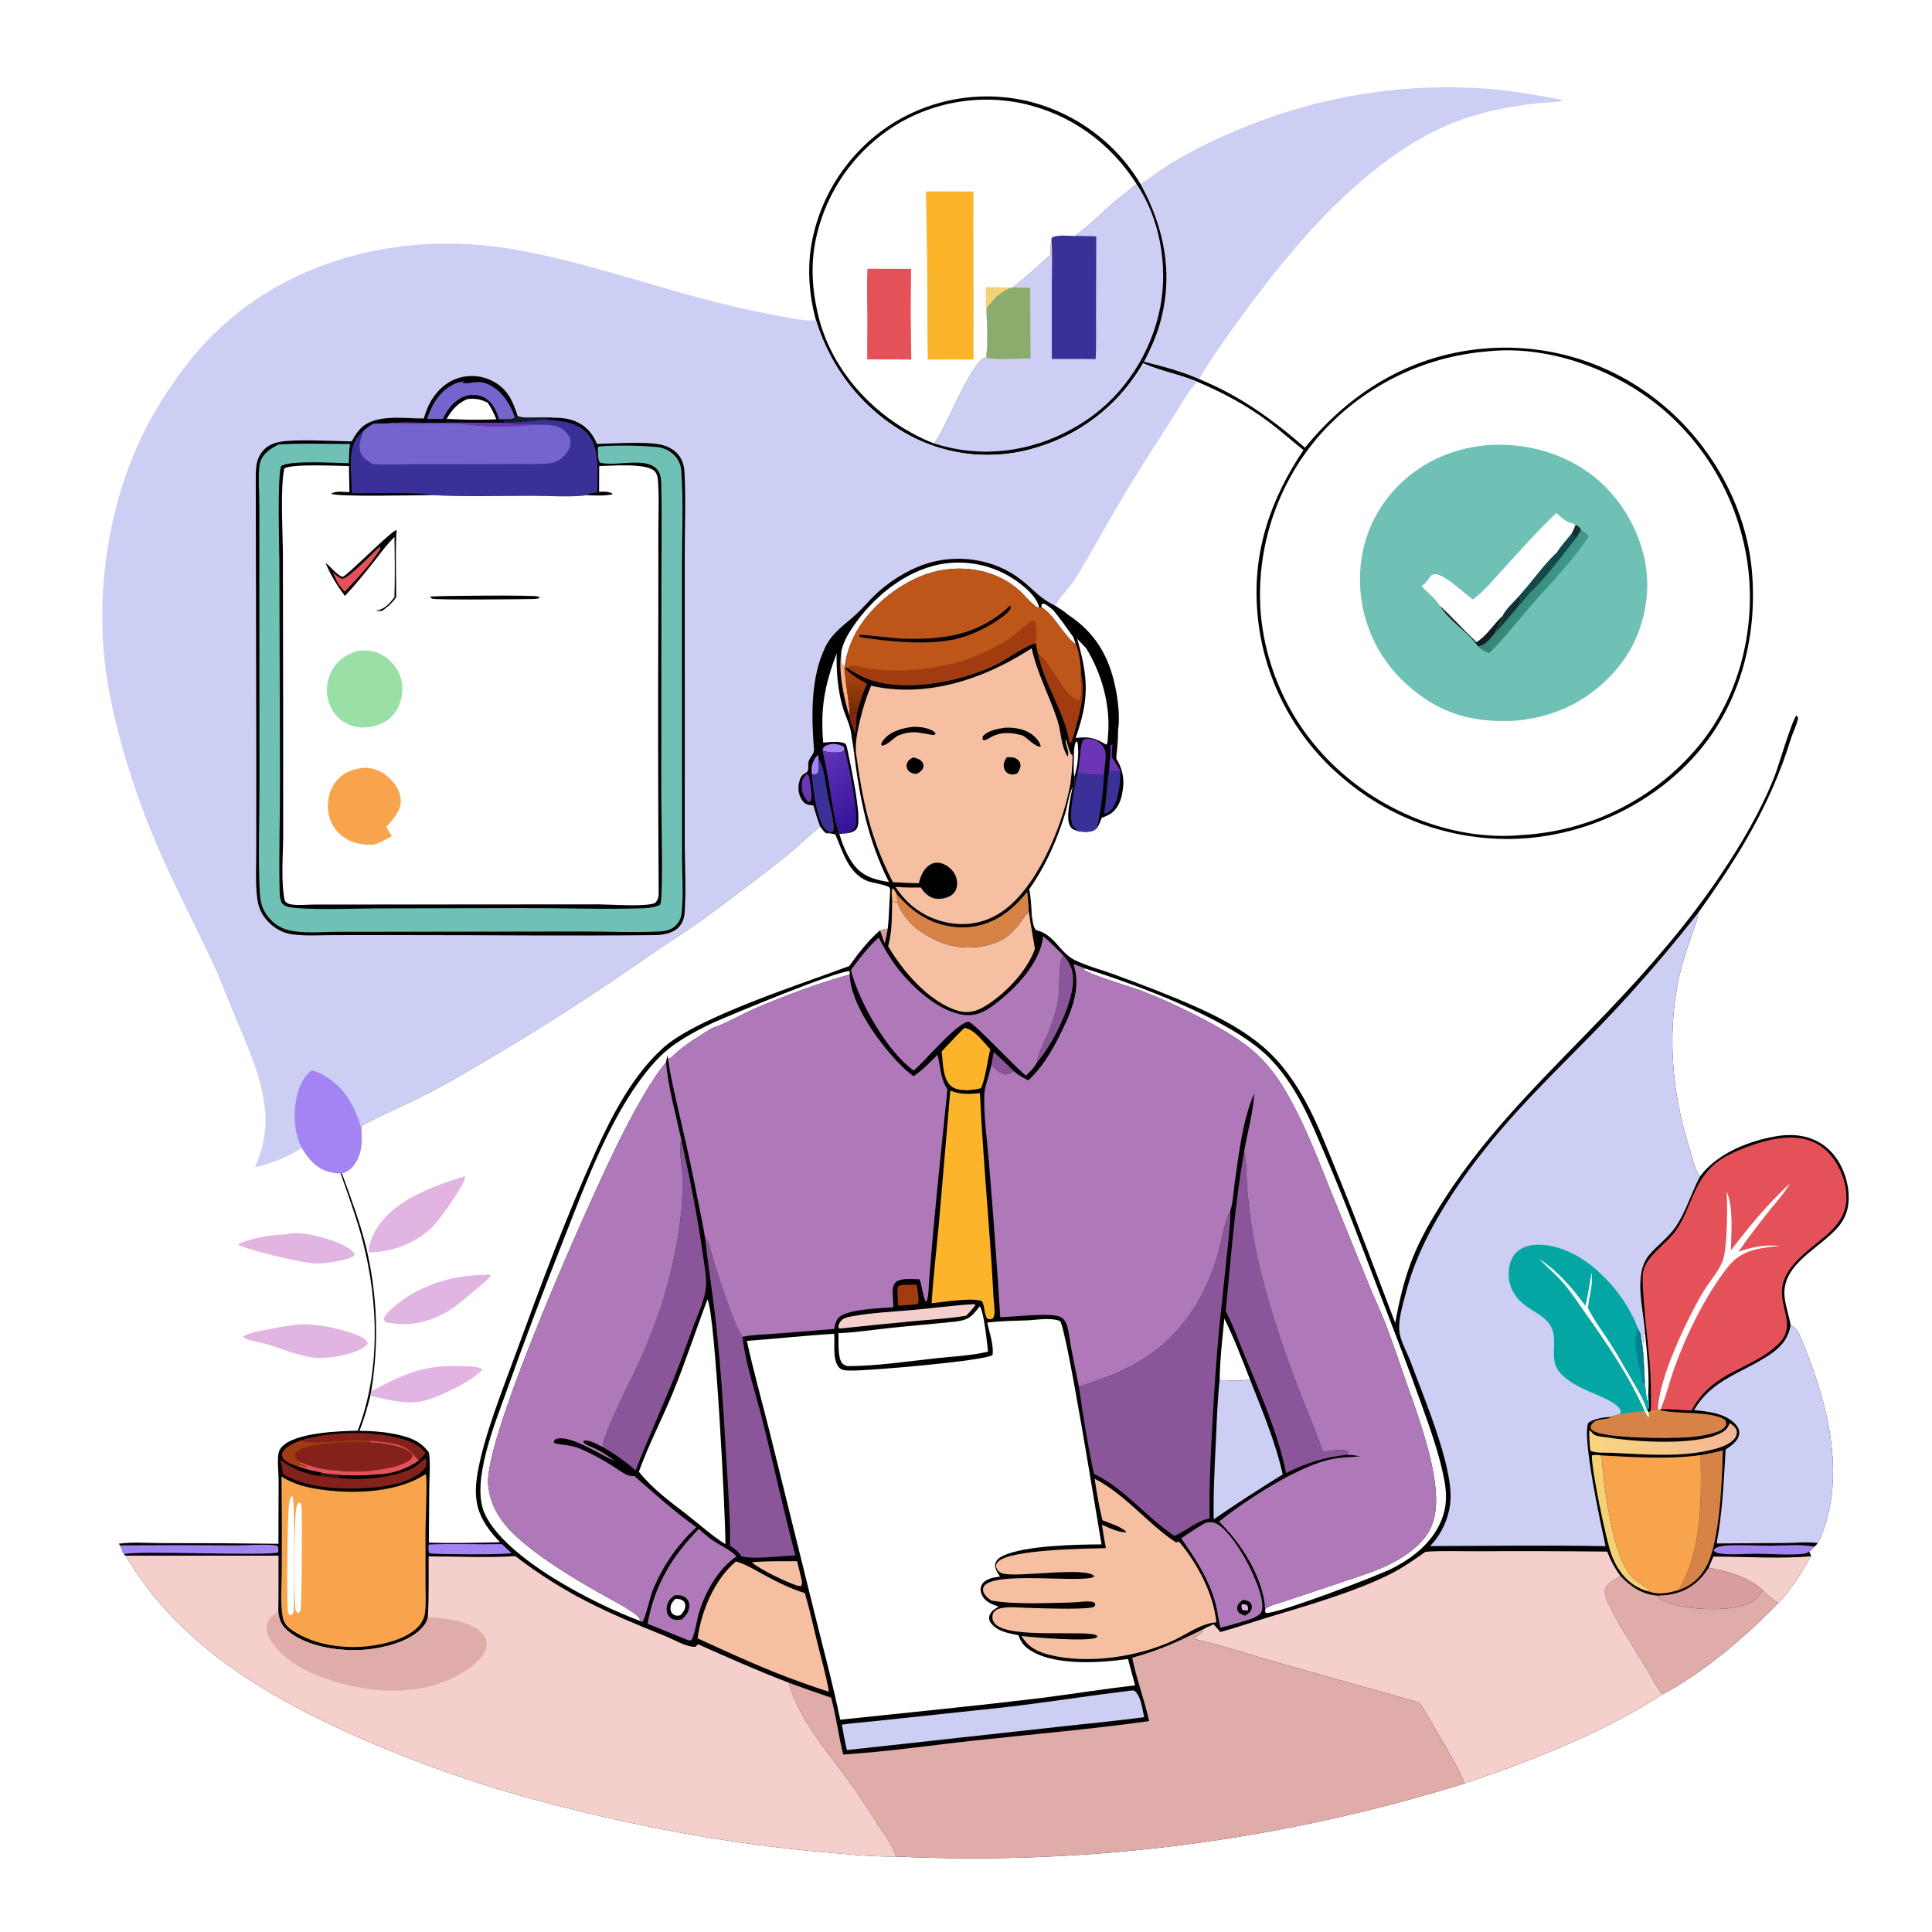 <?xml version="1.0" encoding="utf-8"?>
<!-- Generator: Adobe Illustrator 27.5.0, SVG Export Plug-In . SVG Version: 6.00 Build 0)  -->
<svg version="1.1" id="Layer_1" xmlns="http://www.w3.org/2000/svg" xmlns:xlink="http://www.w3.org/1999/xlink" x="0px" y="0px"
	 viewBox="0 0 1024 1024" style="enable-background:new 0 0 1024 1024;" xml:space="preserve">
<path style="fill:#FFFFFF;" d="M0,0h1024v1024H0V0z"/>
<path style="fill:#E1B4E1;" d="M151.882,654.242c0.268-0.097,0.526-0.223,0.802-0.29c7.889-1.92,27.958,3.67,33.935,8.973
	c0.929,0.824,1.144,1.284,1.19,2.495c-0.442,0.402-0.593,0.59-1.208,0.862c-4.715,2.088-17.457,4.215-22.221,3.046
	c-4.72-0.008-35.083-7.357-38.082-9.588l0.307-0.428C132.332,656.305,145.381,654.185,151.882,654.242z"/>
<path style="fill:#E1B4E1;" d="M153.128,702.757c7.969-2.077,21.269,0.157,29.116,2.491c3.679,1.094,10.761,2.94,12.712,6.494
	l-0.393,1.025c-5.544,4.956-16.638,6.553-23.802,6.976c-10.04,0.254-20.353-4.736-29.849-7.469c-3.235-0.931-9.697-1.5-12.176-3.77
	c2.495-1.898,9.064-3.251,12.194-3.671C145.048,704.28,148.944,702.875,153.128,702.757z"/>
<path style="fill:#CCCEF4;" d="M604.528,97.57c3.867-2.479,7.491-5.377,11.317-7.934c13.239-8.848,28.694-16.142,43.455-22.121
	c2.587-1.059,5.188-2.08,7.805-3.063c2.617-0.983,5.247-1.927,7.892-2.832s5.302-1.772,7.972-2.599
	c2.67-0.827,5.352-1.615,8.045-2.363c2.693-0.748,5.397-1.457,8.111-2.125c2.715-0.669,5.438-1.297,8.17-1.886
	c2.733-0.588,5.474-1.136,8.223-1.644c2.749-0.508,5.504-0.975,8.267-1.402c2.762-0.427,5.53-0.812,8.304-1.157
	c2.774-0.345,5.552-0.649,8.335-0.913c2.783-0.263,5.569-0.486,8.358-0.667s5.581-0.321,8.375-0.421
	c2.793-0.099,5.588-0.157,8.383-0.174c2.795-0.017,5.59,0.008,8.384,0.073c2.795,0.065,5.588,0.172,8.379,0.32
	c2.791,0.148,5.58,0.336,8.366,0.566c12.798,1.132,25.486,3.415,38.076,5.927c-0.147,0.043-0.293,0.088-0.441,0.128
	c-4.708,1.27-10.089,0.987-14.949,1.601c-13.007,1.644-26.19,4.025-38.572,8.432c-47.506,16.908-88.796,65.596-117.368,105.256
	c-7.298,10.131-14.896,20.332-21.131,31.159c-0.232,0.403-0.451,0.815-0.663,1.229c-9.463-4.179-19.286-6.762-29.291-9.231
	c3.293-6.288,6.291-12.82,8.274-19.649C622.205,145.893,617.347,121.104,604.528,97.57z"/>
<path style="fill:#020101;" d="M432.389,169.516c-3.959-14.797-4.826-30.152-1.265-45.123c0.178-0.765,0.365-1.527,0.562-2.288
	c0.197-0.76,0.404-1.518,0.619-2.273c0.216-0.755,0.441-1.508,0.675-2.257c0.234-0.75,0.478-1.497,0.731-2.24
	c0.253-0.744,0.514-1.484,0.785-2.221c0.271-0.737,0.552-1.471,0.841-2.201c0.289-0.731,0.587-1.457,0.894-2.18
	c0.307-0.723,0.624-1.441,0.949-2.156c0.325-0.715,0.658-1.426,1.001-2.133c0.343-0.707,0.694-1.409,1.054-2.107
	c0.36-0.698,0.728-1.392,1.105-2.081c0.377-0.689,0.763-1.373,1.157-2.052c0.394-0.679,0.796-1.354,1.207-2.023
	c0.411-0.669,0.83-1.334,1.257-1.993c0.427-0.659,0.863-1.313,1.306-1.961c0.443-0.648,0.895-1.291,1.354-1.928
	c0.459-0.637,0.926-1.269,1.401-1.894c0.475-0.626,0.957-1.245,1.447-1.859c0.491-0.614,0.989-1.221,1.494-1.822
	c0.505-0.601,1.017-1.196,1.537-1.785c0.52-0.589,1.047-1.171,1.582-1.746c0.534-0.576,1.075-1.145,1.624-1.707
	c0.549-0.562,1.104-1.117,1.666-1.666c0.562-0.549,1.131-1.09,1.707-1.624c0.575-0.534,1.157-1.062,1.746-1.581
	c0.589-0.52,1.184-1.033,1.785-1.538c0.601-0.505,1.209-1.003,1.822-1.493c0.614-0.49,1.234-0.973,1.859-1.448
	c0.625-0.475,1.257-0.942,1.894-1.401c0.637-0.459,1.28-0.91,1.928-1.354c0.649-0.443,1.302-0.879,1.961-1.306
	c0.659-0.427,1.324-0.846,1.993-1.257c0.66-0.4,1.325-0.792,1.994-1.177c0.669-0.384,1.343-0.76,2.022-1.127
	c0.679-0.368,1.362-0.727,2.049-1.077c0.687-0.351,1.379-0.693,2.075-1.027c0.695-0.334,1.395-0.659,2.099-0.976
	c0.704-0.317,1.412-0.625,2.123-0.924c0.711-0.299,1.426-0.59,2.144-0.872c0.719-0.282,1.441-0.555,2.166-0.819
	c0.725-0.264,1.453-0.519,2.184-0.766c0.731-0.246,1.466-0.484,2.203-0.712c0.737-0.228,1.477-0.448,2.22-0.658
	c0.743-0.21,1.488-0.411,2.235-0.603c0.747-0.192,1.497-0.375,2.249-0.548c0.752-0.174,1.506-0.338,2.262-0.493
	c0.756-0.155,1.514-0.301,2.273-0.438c0.76-0.137,1.521-0.264,2.284-0.382s1.527-0.227,2.292-0.326
	c0.765-0.099,1.532-0.189,2.299-0.269c0.767-0.08,1.536-0.151,2.305-0.213c0.769-0.062,1.539-0.114,2.31-0.156
	c0.771-0.043,1.542-0.076,2.313-0.1c0.771-0.024,1.543-0.038,2.314-0.043c0.772-0.005,1.544,0,2.315,0.014
	c0.772,0.014,1.543,0.037,2.314,0.07c0.771,0.033,1.542,0.075,2.312,0.127c0.77,0.052,1.539,0.113,2.308,0.183
	c0.768,0.071,1.535,0.151,2.302,0.24c0.767,0.089,1.532,0.188,2.296,0.296c0.764,0.108,1.527,0.226,2.288,0.353
	c0.761,0.127,1.521,0.263,2.279,0.408c0.758,0.146,1.514,0.3,2.268,0.464c0.754,0.164,1.506,0.337,2.256,0.519
	c0.763,0.19,1.524,0.389,2.282,0.597c0.759,0.208,1.514,0.426,2.267,0.653c0.753,0.227,1.504,0.463,2.251,0.708
	c0.747,0.245,1.491,0.5,2.232,0.764c0.741,0.264,1.478,0.537,2.212,0.818c0.735,0.282,1.465,0.573,2.192,0.873
	c0.727,0.3,1.451,0.609,2.17,0.926c0.719,0.318,1.435,0.644,2.146,0.979c0.711,0.335,1.419,0.679,2.122,1.032
	c0.703,0.353,1.401,0.714,2.095,1.084c0.694,0.37,1.383,0.748,2.068,1.135c0.685,0.387,1.365,0.782,2.04,1.186
	c0.675,0.404,1.344,0.816,2.009,1.236c0.665,0.42,1.324,0.848,1.979,1.285c0.654,0.437,1.303,0.881,1.946,1.333
	c0.643,0.452,1.281,0.913,1.913,1.381c0.632,0.468,1.258,0.944,1.878,1.427c0.621,0.483,1.235,0.975,1.843,1.473
	c0.608,0.499,1.21,1.005,1.806,1.518c0.595,0.513,1.185,1.034,1.768,1.562c0.583,0.528,1.159,1.063,1.728,1.605
	c0.57,0.542,1.133,1.091,1.689,1.647c0.556,0.556,1.105,1.119,1.648,1.688c0.542,0.57,1.077,1.146,1.605,1.729
	c0.529,0.583,1.05,1.172,1.563,1.768c0.513,0.596,1.02,1.197,1.519,1.806c0.499,0.608,0.99,1.222,1.473,1.842
	c0.484,0.62,0.96,1.246,1.428,1.878s0.928,1.269,1.381,1.913c0.453,0.643,0.897,1.292,1.334,1.946
	c0.436,0.654,0.864,1.314,1.285,1.978c0.42,0.665,0.832,1.335,1.236,2.009c12.819,23.534,17.677,48.323,10.076,74.51
	c-1.983,6.829-4.981,13.361-8.274,19.649c10.005,2.469,19.828,5.052,29.291,9.231c21.412,8.734,38.713,21.23,56.045,36.31
	c23.814-29.207,55.094-48.574,93.214-52.36c1.068-0.107,2.137-0.201,3.208-0.282c1.071-0.081,2.142-0.148,3.215-0.202
	c1.072-0.054,2.145-0.095,3.218-0.123c1.073-0.027,2.147-0.042,3.221-0.043c1.073-0.001,2.147,0.012,3.22,0.037
	c1.073,0.026,2.146,0.065,3.219,0.117c1.072,0.053,2.143,0.118,3.214,0.197c1.071,0.079,2.14,0.171,3.209,0.276
	c1.069,0.105,2.136,0.224,3.201,0.356c1.065,0.131,2.129,0.276,3.191,0.434c1.062,0.158,2.122,0.329,3.18,0.514
	c1.057,0.185,2.113,0.382,3.166,0.592c1.053,0.211,2.103,0.434,3.15,0.671c1.047,0.237,2.091,0.486,3.132,0.748
	c1.041,0.263,2.079,0.538,3.113,0.826c1.035,0.289,2.065,0.59,3.092,0.903c1.027,0.314,2.049,0.64,3.068,0.979
	c1.019,0.339,2.033,0.691,3.043,1.055s2.015,0.741,3.016,1.13c1.001,0.389,1.996,0.791,2.987,1.204
	c0.991,0.414,1.976,0.84,2.957,1.278c0.98,0.439,1.954,0.889,2.923,1.351c0.969,0.463,1.933,0.937,2.89,1.423
	c0.957,0.486,1.908,0.984,2.853,1.494c0.945,0.51,1.883,1.031,2.815,1.564c0.932,0.533,1.857,1.078,2.776,1.634
	c0.918,0.556,1.829,1.123,2.734,1.702c0.905,0.578,1.802,1.168,2.691,1.769c0.89,0.601,1.772,1.212,2.647,1.835
	c0.875,0.623,1.741,1.256,2.6,1.9c0.859,0.644,1.71,1.299,2.553,1.964c0.843,0.665,1.677,1.341,2.503,2.027
	c26.047,21.508,44.463,53.924,47.596,87.771c3.133,33.838-5.418,69.02-27.469,95.464c-22.494,26.974-56.315,43.702-91.133,46.752
	c-1.095,0.089-2.19,0.165-3.286,0.228c-1.097,0.063-2.194,0.112-3.291,0.147c-1.098,0.036-2.196,0.058-3.294,0.067
	c-1.098,0.008-2.196,0.003-3.294-0.015c-1.098-0.019-2.196-0.051-3.293-0.096c-1.097-0.045-2.194-0.104-3.29-0.176
	c-1.095-0.073-2.19-0.159-3.284-0.258c-1.094-0.099-2.186-0.211-3.277-0.338c-1.091-0.126-2.18-0.265-3.268-0.418
	c-1.087-0.153-2.173-0.319-3.256-0.498c-1.083-0.18-2.164-0.373-3.243-0.579c-1.079-0.206-2.155-0.425-3.228-0.658
	c-1.073-0.232-2.144-0.478-3.211-0.737c-1.067-0.259-2.131-0.53-3.192-0.815c-1.061-0.285-2.118-0.583-3.171-0.894
	c-1.053-0.311-2.102-0.635-3.147-0.972c-1.045-0.337-2.086-0.686-3.123-1.048c-1.037-0.363-2.069-0.738-3.097-1.125
	c-1.027-0.388-2.05-0.788-3.067-1.201c-1.018-0.413-2.031-0.838-3.038-1.276c-1.007-0.438-2.008-0.888-3.005-1.35
	c-0.996-0.463-1.986-0.937-2.971-1.424c-0.984-0.487-1.962-0.985-2.935-1.496c-0.972-0.511-1.938-1.033-2.897-1.567
	c-0.959-0.535-1.912-1.081-2.858-1.639c-0.946-0.558-1.885-1.127-2.817-1.708s-1.857-1.173-2.774-1.777
	c-0.917-0.603-1.827-1.218-2.729-1.844c-0.903-0.626-1.797-1.263-2.684-1.911c-0.887-0.648-1.765-1.307-2.635-1.977
	c-0.871-0.669-1.733-1.349-2.587-2.04c-0.853-0.691-1.698-1.393-2.535-2.104c-0.819-0.683-1.63-1.377-2.431-2.08
	c-0.802-0.703-1.595-1.417-2.379-2.14c-0.784-0.723-1.559-1.456-2.324-2.199c-0.766-0.743-1.522-1.495-2.269-2.256
	c-0.747-0.761-1.485-1.532-2.212-2.312c-0.728-0.78-1.446-1.569-2.154-2.367c-0.708-0.797-1.406-1.604-2.094-2.419
	c-0.688-0.815-1.366-1.639-2.033-2.471c-0.667-0.832-1.324-1.672-1.97-2.521c-0.647-0.849-1.282-1.705-1.907-2.569
	c-0.625-0.865-1.24-1.737-1.843-2.616c-0.603-0.88-1.195-1.767-1.776-2.661c-0.581-0.895-1.151-1.796-1.71-2.705
	c-0.559-0.909-1.106-1.824-1.642-2.747c-0.535-0.922-1.059-1.851-1.572-2.786c-0.513-0.935-1.014-1.877-1.503-2.825
	c-0.489-0.948-0.967-1.902-1.432-2.862c-0.465-0.959-0.918-1.925-1.359-2.896c-0.441-0.971-0.871-1.948-1.288-2.93
	c-0.417-0.981-0.821-1.968-1.213-2.96c-0.393-0.992-0.773-1.989-1.14-2.99c-0.367-1.001-0.722-2.007-1.064-3.018
	c-0.343-1.01-0.672-2.024-0.989-3.043c-0.317-1.018-0.622-2.04-0.913-3.066c-0.291-1.026-0.57-2.056-0.836-3.089
	c-0.266-1.033-0.519-2.069-0.759-3.108c-0.24-1.039-0.467-2.082-0.681-3.127c-0.213-1.045-0.414-2.092-0.602-3.142
	c-0.188-1.05-0.363-2.102-0.524-3.157c-0.162-1.054-0.31-2.11-0.445-3.168c-0.135-1.059-0.257-2.118-0.366-3.179
	c-0.109-1.061-0.205-2.124-0.287-3.187c-2.551-31.864,6.944-59.441,24.48-85.6c-6.323-4.999-12.325-10.387-18.788-15.21
	c-11.585-8.645-24.369-15.431-37.662-21.05c-9.282-3.89-19.491-5.634-28.583-9.736c-0.381,0.662-0.77,1.319-1.167,1.972
	c-0.397,0.653-0.802,1.302-1.214,1.945c-0.412,0.643-0.832,1.282-1.259,1.915c-0.427,0.633-0.862,1.262-1.304,1.885
	c-0.442,0.623-0.891,1.24-1.348,1.853c-0.456,0.613-0.92,1.22-1.391,1.822c-0.471,0.601-0.948,1.197-1.433,1.788
	c-0.485,0.591-0.977,1.175-1.476,1.754c-0.499,0.579-1.004,1.152-1.516,1.719c-0.512,0.567-1.031,1.127-1.556,1.682
	c-0.525,0.555-1.057,1.103-1.596,1.646c-0.538,0.542-1.083,1.078-1.634,1.607c-0.551,0.529-1.108,1.052-1.671,1.568
	c-0.563,0.517-1.132,1.026-1.707,1.529c-0.575,0.503-1.157,0.999-1.744,1.488c-0.587,0.489-1.179,0.972-1.777,1.447
	c-0.599,0.475-1.203,0.943-1.812,1.404c-0.609,0.461-1.224,0.914-1.844,1.361c-0.62,0.447-1.245,0.886-1.875,1.317
	c-0.631,0.432-1.266,0.856-1.906,1.273c-0.641,0.417-1.286,0.827-1.935,1.228c-0.65,0.401-1.305,0.795-1.964,1.182
	c-0.659,0.386-1.323,0.764-1.991,1.135c-0.669,0.371-1.341,0.733-2.018,1.088c-0.677,0.355-1.357,0.701-2.042,1.04
	c-0.685,0.339-1.373,0.669-2.066,0.992c-0.693,0.322-1.389,0.636-2.089,0.942c-0.7,0.307-1.404,0.605-2.111,0.894
	c-0.707,0.289-1.417,0.57-2.131,0.843c-0.713,0.273-1.43,0.537-2.15,0.793c-0.72,0.256-1.443,0.503-2.169,0.742
	c-0.725,0.239-1.454,0.469-2.185,0.691c-0.684,0.215-1.371,0.421-2.06,0.618c-0.689,0.198-1.38,0.387-2.074,0.568
	c-0.693,0.181-1.389,0.353-2.087,0.517c-0.698,0.164-1.398,0.319-2.1,0.466c-0.701,0.147-1.405,0.285-2.11,0.414
	c-0.705,0.129-1.411,0.25-2.119,0.363c-0.708,0.112-1.417,0.216-2.128,0.311c-0.711,0.095-1.422,0.181-2.135,0.258
	c-0.713,0.078-1.426,0.147-2.141,0.207c-0.714,0.06-1.429,0.111-2.145,0.154c-0.715,0.043-1.431,0.077-2.148,0.102
	c-0.716,0.025-1.433,0.042-2.15,0.049c-0.717,0.008-1.433,0.007-2.15-0.003c-0.717-0.01-1.433-0.029-2.15-0.056
	c-0.716-0.027-1.432-0.063-2.147-0.108c-0.716-0.045-1.431-0.098-2.145-0.161c-0.714-0.062-1.427-0.133-2.14-0.213
	c-0.712-0.079-1.423-0.168-2.134-0.265c-0.71-0.097-1.419-0.202-2.127-0.317c-0.707-0.115-1.413-0.238-2.118-0.369
	c-0.705-0.132-1.408-0.272-2.109-0.421c-0.701-0.149-1.401-0.306-2.098-0.472c-0.697-0.166-1.393-0.34-2.086-0.523
	c-0.693-0.183-1.384-0.374-2.072-0.574c-0.689-0.2-1.375-0.408-2.058-0.625c-0.683-0.216-1.364-0.441-2.042-0.674
	c-0.678-0.233-1.353-0.475-2.025-0.724c-0.672-0.25-1.341-0.508-2.006-0.774c-0.666-0.266-1.329-0.54-1.988-0.822
	c-0.659-0.282-1.314-0.572-1.966-0.87c-0.652-0.299-1.3-0.605-1.944-0.919c-0.645-0.314-1.285-0.636-1.922-0.965
	C458.09,218.116,440.634,196.2,432.389,169.516z"/>
<path style="fill:#CCCEF4;" d="M602.377,97.517c12.479,18.318,16.719,43.536,12.607,65.155
	c-4.539,23.862-18.797,46.277-38.999,59.901c-20.964,14.139-46.038,20.066-70.979,15.041c-3.387-0.678-6.727-1.541-10.019-2.588
	c2.949-3.402,4.783-7.822,6.792-11.825c4.637-9.239,10.474-22.669,16.72-30.691c1.186-1.524,2.149-2.707,4.166-2.991
	c1.147-8.498,0.346-17.862,0.186-26.428c5.341-6.204,4.983-6.505,12.329-10.569l1.493-0.139c7.082-5.229,13.585-11.534,20.17-17.384
	c-0.003-2.8,0.018-5.494,0.41-8.274l0.226-0.705c1.938-1.745,9.499-0.973,12.384-0.965c0.702-0.669,0.398-0.427,1.095-0.929
	c7.004-5.045,13.01-11.302,19.52-16.938C594.34,103.844,598.652,100.993,602.377,97.517z"/>
<path style="fill:#8AAD6E;" d="M536.673,152.383c3.121,0.085,6.242,0.107,9.364,0.065c-0.011,12.523,0.048,25.045,0.177,37.567
	c-4.268,0.013-20.931,0.885-23.549-0.496c1.147-8.498,0.346-17.862,0.186-26.428c5.341-6.204,4.983-6.505,12.329-10.569
	L536.673,152.383z"/>
<path style="fill:#393198;" d="M569.863,125.055c3.709,0.066,7.474,0.005,11.173,0.264l-0.105,41.578
	c-0.022,7.772,0.2,15.665-0.217,23.422c-7.736-0.02-15.481-0.12-23.215-0.028l-0.001-41.202c-0.004-7.354,0.405-15.05-0.245-22.364
	l0.226-0.705C559.417,124.275,566.978,125.047,569.863,125.055z"/>
<path style="fill:#FFFFFF;" d="M434.701,171.057c-4.06-14.74-5.466-29.599-2.209-44.645c0.162-0.753,0.333-1.503,0.513-2.252
	c0.181-0.749,0.37-1.495,0.569-2.239c0.199-0.743,0.406-1.485,0.623-2.224c0.217-0.739,0.442-1.475,0.677-2.208
	c0.235-0.733,0.479-1.464,0.732-2.191c0.253-0.727,0.514-1.451,0.785-2.172c0.271-0.721,0.55-1.438,0.838-2.152
	c0.288-0.714,0.585-1.424,0.891-2.131c0.305-0.707,0.619-1.409,0.942-2.108c0.323-0.699,0.655-1.394,0.995-2.085
	c0.339-0.691,0.688-1.377,1.045-2.06c0.357-0.682,0.722-1.36,1.095-2.033c0.373-0.674,0.755-1.342,1.145-2.006
	c0.39-0.664,0.788-1.323,1.194-1.977c0.406-0.654,0.82-1.303,1.242-1.947c0.422-0.644,0.852-1.283,1.289-1.916
	c0.437-0.633,0.883-1.262,1.336-1.884c0.453-0.622,0.914-1.239,1.382-1.851c0.468-0.611,0.944-1.217,1.427-1.816
	c0.483-0.6,0.973-1.193,1.471-1.781c0.497-0.587,1.002-1.169,1.514-1.744c0.512-0.575,1.031-1.144,1.557-1.706
	s1.059-1.118,1.598-1.668c0.539-0.549,1.085-1.092,1.638-1.628c0.553-0.536,1.112-1.065,1.678-1.587
	c0.566-0.522,1.138-1.037,1.717-1.545c0.578-0.508,1.162-1.009,1.753-1.503c0.591-0.494,1.188-0.98,1.791-1.459
	c0.603-0.479,1.211-0.951,1.825-1.415c0.614-0.464,1.234-0.921,1.86-1.37c0.625-0.449,1.256-0.89,1.892-1.324
	c0.637-0.434,1.278-0.859,1.925-1.277c0.631-0.4,1.266-0.792,1.906-1.176c0.64-0.384,1.284-0.761,1.933-1.13
	c0.649-0.369,1.303-0.729,1.961-1.082c0.658-0.353,1.32-0.698,1.986-1.034c0.666-0.337,1.336-0.665,2.011-0.986
	c0.674-0.32,1.352-0.633,2.034-0.937c0.681-0.304,1.367-0.6,2.056-0.887c0.689-0.287,1.381-0.566,2.077-0.837
	c0.696-0.271,1.395-0.533,2.097-0.786c0.702-0.254,1.407-0.499,2.115-0.735c0.708-0.236,1.419-0.464,2.133-0.683
	c0.713-0.219,1.429-0.43,2.148-0.631c0.719-0.202,1.44-0.395,2.164-0.579c0.723-0.184,1.449-0.36,2.176-0.526
	c0.728-0.167,1.458-0.324,2.189-0.473c0.731-0.149,1.465-0.289,2.2-0.42c0.735-0.131,1.471-0.253,2.209-0.366
	c0.738-0.113,1.477-0.217,2.217-0.313c0.741-0.095,1.482-0.181,2.225-0.259c0.742-0.077,1.485-0.146,2.23-0.205
	c0.744-0.059,1.489-0.109,2.234-0.15c0.745-0.041,1.491-0.073,2.237-0.096c0.747-0.023,1.493-0.037,2.239-0.042
	c0.747-0.005,1.493-0.001,2.24,0.013c0.746,0.013,1.492,0.036,2.238,0.067c0.746,0.031,1.491,0.072,2.236,0.121
	c0.745,0.049,1.489,0.108,2.233,0.176c0.743,0.068,1.486,0.144,2.227,0.23c0.742,0.086,1.483,0.18,2.222,0.284
	c0.739,0.104,1.476,0.216,2.213,0.338c0.737,0.121,1.472,0.252,2.205,0.391c0.733,0.139,1.465,0.288,2.195,0.445
	c25.208,5.619,46.382,20.904,60.16,42.635c-3.725,3.476-8.037,6.327-11.899,9.671c-6.51,5.636-12.516,11.893-19.52,16.938
	c-0.697,0.502-0.393,0.26-1.095,0.929c-2.885-0.008-10.446-0.78-12.384,0.965l-0.226,0.705c-0.392,2.78-0.413,5.474-0.41,8.274
	c-6.585,5.85-13.088,12.155-20.17,17.384l-1.493,0.139c-7.346,4.064-6.988,4.365-12.329,10.569c0.16,8.566,0.961,17.93-0.186,26.428
	c-2.017,0.284-2.98,1.467-4.166,2.991c-6.246,8.022-12.083,21.452-16.72,30.691c-2.009,4.003-3.843,8.423-6.792,11.825
	c-3.921-1.54-7.73-3.321-11.426-5.344C460.574,217.172,442.149,196.32,434.701,171.057z"/>
<path style="fill:#F6D074;" d="M522.47,152.163c4.25-0.02,8.467,0.15,12.71,0.359c-7.346,4.064-6.988,4.365-12.329,10.569
	l-0.265,0.032C522.381,159.495,522.493,155.8,522.47,152.163z"/>
<path style="fill:#E55159;" d="M459.762,142.432l23.145,0.059c-0.061,10.957-0.319,21.96-0.094,32.912l0.198,15.211
	c-7.778-0.211-15.59-0.1-23.373-0.132c-0.036-5.847-0.009-11.693,0.08-17.54C459.746,162.807,459.337,152.548,459.762,142.432z"/>
<path style="fill:#FCB42A;" d="M490.745,101.474l25.143,0.018l0.113,67.17c-0.093,7.307-0.098,14.615-0.013,21.922
	c-8.093-0.088-16.185-0.082-24.277,0.019l-0.159-15.173C491.577,150.775,491.308,126.123,490.745,101.474z"/>
<path style="fill:#FFFFFF;" d="M788.834,186.209c0.127-0.02,0.252-0.048,0.38-0.06c33.066-3.258,69.338,10.669,93.918,32.32
	c0.806,0.713,1.603,1.437,2.391,2.17c0.789,0.733,1.568,1.475,2.338,2.228c0.77,0.752,1.531,1.513,2.282,2.284
	c0.751,0.771,1.493,1.551,2.225,2.34c0.732,0.789,1.454,1.586,2.167,2.393c0.713,0.807,1.415,1.622,2.108,2.446
	c0.693,0.824,1.375,1.656,2.047,2.497c0.673,0.841,1.335,1.69,1.986,2.547c0.651,0.857,1.292,1.721,1.922,2.594
	c0.63,0.873,1.249,1.753,1.858,2.641c0.609,0.888,1.206,1.783,1.793,2.685c0.587,0.903,1.162,1.812,1.727,2.729
	c0.564,0.917,1.117,1.84,1.659,2.77c0.541,0.931,1.071,1.867,1.59,2.81c0.519,0.943,1.026,1.893,1.521,2.848
	c0.496,0.956,0.98,1.918,1.451,2.885c0.472,0.967,0.932,1.94,1.38,2.919c0.448,0.979,0.884,1.964,1.308,2.953
	c0.423,0.989,0.835,1.984,1.235,2.983c0.399,1,0.786,2.004,1.161,3.013c0.375,1.009,0.737,2.023,1.087,3.041
	c0.35,1.018,0.687,2.04,1.012,3.066s0.637,2.056,0.937,3.09c0.299,1.034,0.586,2.071,0.861,3.112
	c0.274,1.041,0.535,2.086,0.784,3.133c0.248,1.047,0.484,2.097,0.707,3.15c0.223,1.053,0.432,2.109,0.629,3.167
	c0.197,1.058,0.381,2.119,0.552,3.182c0.171,1.063,0.328,2.127,0.473,3.194c0.145,1.067,0.277,2.135,0.395,3.204
	c0.119,1.07,0.224,2.141,0.317,3.214c0.092,1.072,0.171,2.145,0.237,3.22c1.828,32.308-8.238,65.89-30.173,90.103
	c-0.718,0.802-1.446,1.595-2.184,2.378c-0.737,0.784-1.484,1.559-2.241,2.324c-0.757,0.765-1.524,1.521-2.299,2.268
	c-0.775,0.747-1.56,1.484-2.353,2.211c-0.793,0.727-1.596,1.445-2.407,2.152c-0.811,0.708-1.63,1.406-2.459,2.093
	c-0.828,0.687-1.664,1.364-2.509,2.031c-0.845,0.667-1.698,1.324-2.559,1.969c-0.861,0.646-1.73,1.281-2.607,1.906
	c-0.877,0.625-1.761,1.238-2.652,1.841c-0.892,0.603-1.791,1.194-2.697,1.775c-0.907,0.581-1.82,1.15-2.74,1.709
	c-0.921,0.558-1.848,1.105-2.781,1.64c-0.934,0.536-1.874,1.06-2.821,1.572c-0.947,0.513-1.899,1.013-2.858,1.502
	c-0.959,0.489-1.923,0.966-2.894,1.431c-0.971,0.465-1.947,0.919-2.929,1.36c-0.982,0.441-1.969,0.87-2.961,1.287
	c-0.993,0.417-1.99,0.821-2.992,1.214c-1.003,0.392-2.01,0.772-3.021,1.14c-1.011,0.367-2.027,0.722-3.048,1.065
	c-1.02,0.343-2.044,0.673-3.073,0.991c-1.029,0.317-2.061,0.622-3.097,0.914c-1.036,0.292-2.075,0.571-3.118,0.838
	c-1.043,0.267-2.089,0.52-3.138,0.761c-1.049,0.241-2.101,0.469-3.156,0.684c-1.055,0.215-2.112,0.417-3.171,0.606
	c-1.059,0.189-2.121,0.365-3.185,0.528c-1.064,0.163-2.13,0.312-3.198,0.449c-1.067,0.137-2.136,0.26-3.207,0.371
	c-1.071,0.11-2.143,0.207-3.216,0.291c-1.073,0.085-2.147,0.156-3.222,0.213l-0.453,0.044c-32.407,2.88-66.809-9.764-91.542-30.37
	c-0.819-0.671-1.629-1.353-2.43-2.044c-0.801-0.691-1.594-1.392-2.378-2.103c-0.784-0.711-1.559-1.432-2.325-2.163
	c-0.766-0.73-1.523-1.47-2.27-2.219c-0.748-0.749-1.486-1.508-2.215-2.276c-0.729-0.767-1.447-1.544-2.156-2.33
	c-0.709-0.785-1.409-1.58-2.099-2.383c-0.689-0.803-1.369-1.614-2.038-2.434c-0.669-0.82-1.328-1.648-1.977-2.485
	c-0.648-0.836-1.286-1.68-1.914-2.533c-0.627-0.852-1.244-1.712-1.85-2.58c-0.606-0.867-1.201-1.742-1.786-2.625
	c-0.584-0.883-1.157-1.772-1.72-2.669c-0.562-0.897-1.113-1.8-1.652-2.711c-0.54-0.911-1.068-1.828-1.585-2.752
	c-0.517-0.923-1.022-1.853-1.515-2.79c-0.493-0.936-0.975-1.878-1.445-2.827c-0.471-0.948-0.929-1.902-1.375-2.862
	c-0.446-0.959-0.88-1.924-1.303-2.895c-0.422-0.971-0.832-1.946-1.23-2.927c-0.398-0.981-0.784-1.966-1.157-2.957
	c-0.373-0.991-0.734-1.986-1.082-2.985c-0.349-0.999-0.685-2.003-1.008-3.01c-0.324-1.008-0.635-2.02-0.933-3.035
	c-0.299-1.016-0.584-2.035-0.857-3.058c-0.273-1.023-0.533-2.048-0.78-3.077c-0.247-1.029-0.482-2.062-0.703-3.097
	c-0.222-1.035-0.431-2.072-0.626-3.112c-0.196-1.041-0.379-2.083-0.548-3.128c-0.17-1.045-0.327-2.091-0.47-3.14
	c-0.144-1.049-0.275-2.099-0.392-3.15c-0.117-1.052-0.222-2.105-0.313-3.16c-0.078-1.047-0.143-2.094-0.195-3.143
	c-0.053-1.049-0.092-2.098-0.119-3.147c-0.027-1.05-0.04-2.1-0.041-3.149c-0.001-1.05,0.01-2.1,0.035-3.15
	c0.025-1.049,0.062-2.098,0.113-3.147c0.05-1.049,0.113-2.097,0.189-3.144c0.076-1.047,0.165-2.093,0.266-3.138
	c0.101-1.045,0.215-2.088,0.342-3.131c0.127-1.042,0.267-2.082,0.419-3.121c0.153-1.039,0.318-2.075,0.495-3.11
	c0.178-1.035,0.368-2.067,0.571-3.097c0.203-1.03,0.418-2.058,0.646-3.083c0.228-1.025,0.469-2.046,0.722-3.065
	c0.253-1.019,0.518-2.035,0.796-3.047c0.277-1.013,0.567-2.022,0.87-3.027c0.302-1.005,0.617-2.007,0.944-3.005
	c0.327-0.997,0.666-1.991,1.017-2.98c0.351-0.989,0.714-1.974,1.089-2.955c0.375-0.981,0.763-1.957,1.162-2.928
	c0.399-0.971,0.809-1.937,1.232-2.898c0.423-0.961,0.857-1.916,1.303-2.867c0.446-0.951,0.904-1.895,1.373-2.834
	c0.469-0.939,0.949-1.873,1.441-2.801c0.492-0.927,0.995-1.849,1.51-2.764c0.514-0.915,1.039-1.824,1.576-2.726
	c0.537-0.903,1.084-1.798,1.643-2.687c0.558-0.889,1.127-1.771,1.707-2.646c0.58-0.875,1.171-1.743,1.772-2.604
	c0.601-0.861,1.213-1.714,1.835-2.56c0.622-0.845,1.254-1.683,1.897-2.514c0.643-0.83,1.295-1.652,1.958-2.467
	c0.663-0.814,1.335-1.62,2.017-2.418c0.708-0.811,1.426-1.614,2.153-2.407c0.727-0.794,1.464-1.579,2.21-2.355
	c0.747-0.776,1.502-1.543,2.267-2.3c0.765-0.757,1.539-1.506,2.322-2.245c0.783-0.739,1.575-1.468,2.376-2.187
	c0.801-0.719,1.61-1.429,2.429-2.129c0.818-0.7,1.644-1.39,2.479-2.07c0.835-0.68,1.678-1.35,2.529-2.009
	c0.851-0.659,1.709-1.308,2.576-1.946c0.867-0.639,1.742-1.267,2.624-1.884c0.882-0.617,1.771-1.224,2.668-1.82
	c0.897-0.595,1.8-1.18,2.711-1.754c0.911-0.574,1.829-1.137,2.754-1.688c0.925-0.551,1.856-1.092,2.793-1.621
	c0.938-0.529,1.882-1.046,2.832-1.552c0.951-0.506,1.907-1,2.869-1.483c0.962-0.483,1.93-0.954,2.904-1.413
	c0.974-0.459,1.953-0.907,2.938-1.342c0.984-0.436,1.974-0.86,2.969-1.271c0.995-0.411,1.994-0.811,2.999-1.198
	c1.004-0.387,2.013-0.762,3.027-1.125c1.013-0.363,2.031-0.713,3.054-1.051c1.022-0.338,2.048-0.664,3.078-0.977
	c1.03-0.313,2.064-0.614,3.101-0.902c1.037-0.288,2.078-0.563,3.122-0.826c1.044-0.263,2.091-0.513,3.141-0.75
	c1.05-0.237,2.103-0.462,3.159-0.674c1.055-0.212,2.113-0.411,3.174-0.597c1.06-0.186,2.122-0.359,3.187-0.52
	c1.065-0.16,2.131-0.307,3.199-0.442c1.068-0.135,2.138-0.256,3.209-0.364C786.688,186.387,787.761,186.292,788.834,186.209z"/>
<path style="fill:#70C1B5;" d="M791.872,235.719c19.272-0.444,38.265,5.034,53.399,17.241c14.903,12.021,25.42,31.033,27.446,50.114
	c1.877,17.67-3.637,36.735-14.948,50.479c-14.01,17.023-32.307,26.355-54.145,28.4l-0.543,0.029
	c-23.008,1.211-40.609-3.846-58-19.674c-0.903-0.824-1.786-1.67-2.648-2.537c-0.861-0.868-1.701-1.756-2.519-2.665
	c-0.818-0.909-1.613-1.838-2.385-2.786c-0.773-0.949-1.521-1.915-2.245-2.9c-0.725-0.985-1.424-1.988-2.099-3.008
	c-0.675-1.019-1.325-2.055-1.949-3.107c-0.623-1.051-1.221-2.118-1.792-3.199c-0.571-1.081-1.116-2.176-1.633-3.284
	c-0.517-1.108-1.007-2.228-1.469-3.36c-0.462-1.133-0.896-2.276-1.302-3.429c-0.405-1.153-0.782-2.316-1.13-3.489
	c-0.349-1.172-0.668-2.352-0.958-3.54c-0.29-1.188-0.551-2.382-0.782-3.583c-0.231-1.201-0.432-2.406-0.604-3.617
	c-0.171-1.211-0.313-2.425-0.425-3.643c-0.112-1.217-0.194-2.437-0.245-3.659c-0.858-18.951,5.338-36.958,18.215-50.974
	C752.919,244.498,771.668,236.584,791.872,235.719z"/>
<linearGradient id="SVGID_1_" gradientUnits="userSpaceOnUse" x1="804.232" y1="717.993" x2="822.461" y2="708.235" gradientTransform="matrix(1 0 0 -1 0 1026)">
	<stop  offset="0" style="stop-color:#328471"/>
	<stop  offset="1" style="stop-color:#409A8B"/>
</linearGradient>
<path style="fill:url(#SVGID_1_);" d="M835.041,278.148c1.529,0.51,2.11,1.334,2.974,2.688c1.438,1.029,2.847,2.044,4.178,3.209
	c-8.638,13.396-20.512,25.29-30.985,37.285c-7.204,8.252-14.103,17.282-21.934,24.922c-2.248-0.964-4.049-1.797-5.865-3.498
	c4.116-0.664,6.711-4.368,9.182-7.394c0.893-3.085,3.594-5.685,3.756-8.895c1.514-3.475,6.273-7.686,8.817-10.631l4.406-5.154
	c4.956-5.941,9.898-12.673,15.582-17.914c2.187-3.504,5.267-6.776,7.815-10.054C833.791,281.292,834.386,279.658,835.041,278.148z"
	/>
<path style="fill:#133036;" d="M835.041,278.148c1.529,0.51,2.11,1.334,2.974,2.688c-0.92,1.56-1.8,3.17-2.877,4.627
	c-0.79-0.817-1.469-1.85-2.171-2.751C833.791,281.292,834.386,279.658,835.041,278.148z"/>
<path style="fill:#133036;" d="M805.164,315.834c0.716,1.315,0.988,1.43,0.458,2.887c-0.341,0.937-0.744,1.692-0.976,2.683
	c-3.953,4.714-7.892,9.424-12.055,13.956c0.893-3.085,3.594-5.685,3.756-8.895C797.861,322.99,802.62,318.779,805.164,315.834z"/>
<path style="fill:#16474B;" d="M825.152,292.766c2.187-3.504,5.267-6.776,7.815-10.054c0.702,0.901,1.381,1.934,2.171,2.751
	l-3.244,4.104c-4.812,6.08-15.476,20.004-21.013,24.468c-1.985,2.569-4.016,4.998-6.235,7.369c0.232-0.991,0.635-1.746,0.976-2.683
	c0.53-1.457,0.258-1.572-0.458-2.887l4.406-5.154C814.526,304.739,819.468,298.007,825.152,292.766z"/>
<path style="fill:#FFFFFF;" d="M780.804,317.685c6.272-4.851,11.479-11.222,16.817-17.059c8.862-9.691,17.665-19.643,27.231-28.646
	c2.183,1.883,4.863,4.342,7.644,5.198c1.342,0.414,0.583,0.102,1.883,0.669c0.222,0.097,0.441,0.201,0.662,0.301
	c-0.655,1.51-1.25,3.144-2.074,4.564c-2.548,3.278-5.628,6.55-7.815,10.054c-5.684,5.241-10.626,11.973-15.582,17.914l-4.406,5.154
	c-2.544,2.945-7.303,7.156-8.817,10.631c-0.162,3.21-2.863,5.81-3.756,8.895c-2.471,3.026-5.066,6.73-9.182,7.394
	c-5.397-8.064-15.23-13.264-20.26-21.72c-2.221-3.698-6.737-7.049-9.662-10.429c1.986-1.347,3.11-2.815,4.425-4.767
	c0.587-0.873,0.826-1.075,1.87-1.378C764.704,303.033,776.027,314.818,780.804,317.685z"/>
<path style="fill:#101E27;" d="M763.149,321.034c6.703,6.206,12.792,13.043,19.429,19.315c5.669-3.526,8.936-9.467,13.769-13.884
	c-0.162,3.21-2.863,5.81-3.756,8.895c-2.471,3.026-5.066,6.73-9.182,7.394C778.012,334.69,768.179,329.49,763.149,321.034z"/>
<path style="fill:#CCCEF4;" d="M135.15,618.571c4.183-9.125,6.24-19.054,5.427-29.081c-1.464-18.064-9.435-35.036-16.369-51.522
	c-3.485-8.286-6.515-16.802-10.25-24.977c-8.625-18.877-18.401-37.286-26.902-56.229c-4.994-10.948-9.505-22.091-13.534-33.43
	c-4.029-11.339-7.56-22.83-10.594-34.474c-3.658-13.962-6.645-28.389-7.891-42.784c-3.717-42.942,5.151-90.402,27.032-127.769
	c9.006-15.38,19.623-30.104,32.526-42.486c42.315-40.603,102.658-53.557,159.334-43.361c44.239,7.959,86.398,24.873,130.6,33.359
	c4.699,0.902,23.551,5.086,27.253,3.914c0.204-0.065,0.404-0.144,0.606-0.215c8.245,26.684,25.701,48.6,50.538,61.737
	c0.637,0.329,1.277,0.651,1.922,0.965c0.644,0.314,1.292,0.62,1.944,0.919c0.652,0.298,1.307,0.588,1.966,0.87
	c0.659,0.282,1.322,0.556,1.988,0.822c0.665,0.266,1.334,0.524,2.006,0.774c0.672,0.249,1.347,0.491,2.025,0.724
	c0.678,0.233,1.359,0.458,2.042,0.674c0.683,0.217,1.369,0.425,2.058,0.625c0.688,0.2,1.379,0.391,2.072,0.574
	c0.693,0.183,1.389,0.357,2.086,0.523c0.697,0.166,1.397,0.323,2.098,0.472c0.701,0.149,1.404,0.289,2.109,0.421
	c0.705,0.131,1.411,0.254,2.118,0.369c0.708,0.115,1.417,0.22,2.127,0.317c0.711,0.097,1.422,0.186,2.134,0.265
	c0.713,0.08,1.426,0.151,2.14,0.213c0.714,0.063,1.429,0.116,2.145,0.161c0.715,0.045,1.431,0.081,2.147,0.108
	c0.717,0.027,1.433,0.046,2.15,0.056c0.717,0.01,1.433,0.011,2.15,0.003c0.717-0.007,1.434-0.024,2.15-0.049
	c0.717-0.025,1.433-0.059,2.148-0.102c0.716-0.043,1.431-0.094,2.145-0.154c0.715-0.06,1.428-0.129,2.141-0.207
	c0.713-0.077,1.424-0.163,2.135-0.258c0.711-0.095,1.42-0.199,2.128-0.311c0.708-0.113,1.414-0.234,2.119-0.363
	c0.705-0.129,1.409-0.267,2.11-0.414c0.702-0.147,1.402-0.302,2.1-0.466c0.698-0.164,1.394-0.336,2.087-0.517
	c0.694-0.181,1.385-0.37,2.074-0.568c0.689-0.197,1.376-0.403,2.06-0.618c0.731-0.222,1.46-0.452,2.185-0.691
	c0.726-0.239,1.449-0.486,2.169-0.742c0.72-0.256,1.437-0.52,2.15-0.793c0.714-0.273,1.424-0.554,2.131-0.843
	c0.707-0.289,1.411-0.587,2.111-0.894c0.7-0.306,1.396-0.62,2.089-0.942c0.693-0.323,1.381-0.653,2.066-0.992
	c0.685-0.339,1.365-0.685,2.042-1.04c0.677-0.355,1.35-0.717,2.018-1.088c0.668-0.371,1.332-0.749,1.991-1.135
	c0.659-0.387,1.314-0.781,1.964-1.182c0.649-0.401,1.294-0.811,1.935-1.228c0.64-0.417,1.275-0.841,1.906-1.273
	c0.63-0.431,1.255-0.87,1.875-1.317c0.62-0.447,1.235-0.9,1.844-1.361c0.609-0.461,1.213-0.929,1.812-1.404
	c0.598-0.475,1.19-0.958,1.777-1.447c0.587-0.489,1.169-0.985,1.744-1.488c0.575-0.503,1.144-1.012,1.707-1.529
	c0.563-0.516,1.12-1.039,1.671-1.568c0.551-0.529,1.096-1.065,1.634-1.607c0.539-0.543,1.071-1.091,1.596-1.646
	c0.525-0.555,1.044-1.115,1.556-1.682c0.512-0.567,1.017-1.14,1.516-1.719c0.499-0.579,0.991-1.163,1.476-1.754
	c0.485-0.591,0.962-1.187,1.433-1.788c0.471-0.602,0.934-1.209,1.391-1.822c0.457-0.613,0.906-1.23,1.348-1.853
	c0.442-0.623,0.877-1.252,1.304-1.885c0.427-0.633,0.847-1.272,1.259-1.915c0.412-0.643,0.817-1.292,1.214-1.945
	c0.397-0.653,0.786-1.31,1.167-1.972c9.092,4.102,19.301,5.846,28.583,9.736c-5.769,6.631-10.315,15.344-15.138,22.744
	c-9.058,13.902-18.028,28.04-26.45,42.334c-7.632,12.952-14.86,26.156-22.598,39.045c-2.789,4.646-8.883,10.266-10.788,14.774
	c2.263,1.453,4.573,2.826,6.579,4.628c14.261,9.366,21.612,21.694,25.083,38.245c1.475,7.033,2.559,16.01,1.461,23.122
	c0.088,4.978-0.498,9.934-0.968,14.883c3.973,6.478,4.593,12.419,2.891,19.798c-0.825,3.576-2.729,7.423-5.926,9.454
	c-1.425,0.905-3.097,1.544-4.647,2.206c-0.68,1.672-1.301,3.413-2.215,4.972c-1.579,1.829-3.176,2.289-5.579,2.397
	c-1.709,0.078-4.127-0.063-5.696-0.71c-1.109-0.348-2.108-0.741-2.848-1.701c-3.287-4.262,0.182-16.608,1.01-21.582
	c-2.127,4.205-2.647,9.797-4.071,14.349c-4.537,14.505-10.234,27.592-19.038,40.063c0.976,4.466,1.065,9.246,1.379,13.806
	l-1.028,1.898l-0.513-3.547c-2.98,1.573-6.421,11.521-16.461,15.743c-9.755,4.102-21.695,3.979-31.372-0.227
	c-9.746-4.236-17.924-10.4-21.831-20.481l-2.825-0.552l-0.219-4.891l-0.895,0.343c0.038-0.918,0.203-1.98-0.223-2.822
	c-0.7-1.383-9.656-2.725-11.698-3.551c-10.183-4.122-13.025-15.374-16.991-24.499c-1.287-0.861-3.441-0.756-4.982-0.871
	c-1.274-0.924-2.147-2.25-3.097-3.486l-0.508,0.389c-4.639,3.603-8.86,7.765-13.301,11.611c-4.604,3.987-9.444,7.699-14.27,11.411
	c-12.192,9.376-24.429,18.838-36.979,27.726c-8.613,6.099-17.605,11.683-26.302,17.668c-23.751,16.65-48.041,32.474-72.868,47.473
	c-15.852,9.4-32.536,19.625-49.001,27.828c-3.768,1.877-28.989,13.178-30.04,14.825l-0.041,0.782
	c0.759,6.715,0.383,14.334-3.992,19.854c-1.762,2.224-3.545,3.338-6.199,4.242l-0.658,0.004c-2.131-0.089-4.269-0.319-6.33-0.895
	c-6.671-1.867-10.987-6.994-14.307-12.736C154.515,612.373,141.987,617.632,135.15,618.571z"/>
<path style="fill:#A484F3;" d="M159.925,608.338c-3.604-6.833-4.367-15.931-3.269-23.471c0.907-6.225,3.044-13.379,8.252-17.276
	c2.255-0.316,4.972,1.407,6.904,2.502c10.688,6.062,16.393,16.281,19.599,27.776c0.759,6.715,0.383,14.334-3.992,19.854
	c-1.762,2.224-3.545,3.338-6.199,4.242l-0.658,0.004c-2.131-0.089-4.269-0.319-6.33-0.895
	C167.561,619.207,163.245,614.08,159.925,608.338z"/>
<path style="fill:#F6BFA2;" d="M431.135,426.914c-0.719-0.071-1.436-0.165-2.149-0.28c-1.805-0.307-3.029-1.188-3.993-2.711
	c-1.741-2.75-2.186-6.098-1.433-9.243c0.49-2.048,0.98-3.542,2.868-4.657c0.101-0.059,1.004-0.562,1.121-0.665
	c1.195-1.053,0.82-2.938,0.828-4.408c0.017-3.136,3.266-4.924,3.051-7.718c-1.347-17.524-1.905-37.982,5.999-54.249
	c3.763-7.746,10.012-11.6,16.165-17.23c3.393-3.105,6.374-6.668,9.654-9.894c7.351-7.231,17.24-13.53,27.023-16.838
	c16.959-5.733,36.793-2.808,50.942,8.278c7.096,5.559,9.558,9.62,18.23,13.87c2.263,1.453,4.573,2.826,6.579,4.628
	c14.261,9.366,21.612,21.694,25.083,38.245c1.475,7.033,2.559,16.01,1.461,23.122c0.088,4.978-0.498,9.934-0.968,14.883
	c3.973,6.478,4.593,12.419,2.891,19.798c-0.825,3.576-2.729,7.423-5.926,9.454c-1.425,0.905-3.097,1.544-4.647,2.206
	c-0.68,1.672-1.301,3.413-2.215,4.972c-1.579,1.829-3.176,2.289-5.579,2.397c-1.709,0.078-4.127-0.063-5.696-0.71
	c-1.109-0.348-2.108-0.741-2.848-1.701c-3.287-4.262,0.182-16.608,1.01-21.582c-2.127,4.205-2.647,9.797-4.071,14.349
	c-4.537,14.505-10.234,27.592-19.038,40.063c0.976,4.466,1.065,9.246,1.379,13.806l-1.028,1.898l-0.513-3.547
	c-2.98,1.573-6.421,11.521-16.461,15.743c-9.755,4.102-21.695,3.979-31.372-0.227c-9.746-4.236-17.924-10.4-21.831-20.481
	l-2.825-0.552l-0.219-4.891l-0.895,0.343c0.038-0.918,0.203-1.98-0.223-2.822c-0.7-1.383-9.656-2.725-11.698-3.551
	c-10.183-4.122-13.025-15.374-16.991-24.499c-1.287-0.861-3.441-0.756-4.982-0.871c-1.274-0.924-2.147-2.25-3.097-3.486
	C433.371,434.458,432.176,430.711,431.135,426.914z"/>
<path style="fill:#020101;" d="M483.927,401.437c1.695,0.359,3.647,0.875,4.766,2.315c0.704,0.906,0.942,2.014,0.616,3.119
	c-0.455,1.546-1.995,2.438-3.25,3.268c-0.437-0.011-0.875-0.013-1.31-0.057c-1.423-0.145-2.888-0.872-3.662-2.124
	c-0.642-1.039-0.77-2.429-0.31-3.567C481.384,402.889,482.614,402.219,483.927,401.437z"/>
<path style="fill:#020101;" d="M533.463,401.5c1.592-0.221,3.539-0.339,4.994,0.496c1.116,0.64,2.024,1.499,2.315,2.803
	c0.452,2.035-0.583,3.599-1.649,5.198c-1.532,0.485-3.042,0.79-4.568,0.063c-1.308-0.623-1.987-1.629-2.385-2.985
	C531.57,405.031,532.46,403.22,533.463,401.5z"/>
<path style="fill:#020101;" d="M484.375,385.209c2.248,0.031,4.863,0.215,7.017,0.899c1.523,0.483,3.751,1.22,4.499,2.72
	c-0.229,0.238-0.402,0.549-0.688,0.715c-0.405,0.235-7.602-1.226-8.746-1.33c-3.547-0.32-6.544,0.181-9.837,1.423l-0.652,0.252
	c-2.526,1.356-5.752,5.274-8.541,5.278l-0.321-0.55c0.075-0.54,0.06-0.742,0.377-1.274
	C470.791,387.79,478.46,385.743,484.375,385.209z"/>
<path style="fill:#020101;" d="M532.937,385.673c5.096-0.183,10.688,0.792,14.71,4.127c1.706,1.413,3.736,3.744,3.968,5.992
	c-2.899,0.123-6.907-4.376-9.424-5.897c-5.531-1.66-11.406-2.168-16.642,0.634c-1.453,0.778-2.743,1.783-4.436,1.849
	c-0.442-1.027-0.433-1.059-0.163-2.146C523.593,387.106,529.052,386.202,532.937,385.673z"/>
<path style="fill:#020101;" d="M568.52,400.663l0.768-2.964c0.06,4.443-0.523,9.754,0.119,14.083c0.42,1.61-0.029,3.057-0.364,4.642
	l-0.457,0.457c-2.127,4.205-2.647,9.797-4.071,14.349c-4.537,14.505-10.234,27.592-19.038,40.063
	c0.976,4.466,1.065,9.246,1.379,13.806l-1.028,1.898l-0.513-3.547c-2.98,1.573-6.421,11.521-16.461,15.743
	c-9.755,4.102-21.695,3.979-31.372-0.227c-9.746-4.236-17.924-10.4-21.831-20.481l-2.825-0.552l-0.219-4.891l-0.895,0.343
	c0.038-0.918,0.203-1.98-0.223-2.822c-0.7-1.383-9.656-2.725-11.698-3.551c-10.183-4.122-13.025-15.374-16.991-24.499
	c-1.287-0.861-3.441-0.756-4.982-0.871l2.09-0.516c0.629-0.14,1.078-0.345,1.656-0.618c1.072-3.573-2.035-14.177-2.763-18.295
	l1.477-1.503c1.247,7.11,2.158,14.513,4.601,21.333c1.662,5.388,3.847,10.949,7.146,15.561c4.935,6.897,11.188,8.53,19.088,9.878
	c-11.137-22.023-15.535-44.568-18.537-68.87l1.093,0.324c3.467,25.594,7.654,45.38,19.572,68.624c4.6,0.301,9.158,0.517,13.77,0.548
	c0.892-3.751,2.546-7.798,6.053-9.867c1.943-1.146,4.045-1.26,6.169-0.581c2.932,0.938,5.546,3.158,6.936,5.905
	c1.161,2.296,1.532,5.218,0.615,7.663c-0.717,1.914-2.153,3.27-4.002,4.088c-2.535,1.121-6.192,1.52-8.808,0.455
	c-2.361-0.962-4.598-3.152-5.853-5.357c-4.526,0.017-9.036,0.102-13.541-0.408c6.421,9.858,15.342,16.353,26.944,18.85
	c10.112,2.176,20.007,0.537,28.724-5.089c18.636-12.025,32.236-44.271,36.618-65.861
	C568.007,412.279,568.295,406.389,568.52,400.663z"/>
<path style="fill:#FBB184;" d="M472.607,473.042l0.325-1.878l0.535-0.22c0.666,0.975,1.318,1.93,1.88,2.971l0.304,4.57l-2.825-0.552
	L472.607,473.042z"/>
<path style="fill:#D78247;" d="M544.489,472.687c0.255,3.522,0.837,7.25,0.826,10.763c-2.98,1.573-6.421,11.521-16.461,15.743
	c-9.755,4.102-21.695,3.979-31.372-0.227c-9.746-4.236-17.924-10.4-21.831-20.481l-0.304-4.57
	c8.303,9.72,18.461,16.368,31.454,17.469c10.878,0.922,20.757-2.615,29.01-9.671C539.002,478.985,541.803,475.905,544.489,472.687z"
	/>
<path style="fill:#020101;" d="M431.135,426.914c-0.719-0.071-1.436-0.165-2.149-0.28c-1.805-0.307-3.029-1.188-3.993-2.711
	c-1.741-2.75-2.186-6.098-1.433-9.243c0.49-2.048,0.98-3.542,2.868-4.657c0.101-0.059,1.004-0.562,1.121-0.665
	c1.195-1.053,0.82-2.938,0.828-4.408c0.017-3.136,3.266-4.924,3.051-7.718c-1.347-17.524-1.905-37.982,5.999-54.249
	c3.763-7.746,10.012-11.6,16.165-17.23c3.393-3.105,6.374-6.668,9.654-9.894c7.351-7.231,17.24-13.53,27.023-16.838
	c16.959-5.733,36.793-2.808,50.942,8.278c7.096,5.559,9.558,9.62,18.23,13.87c2.263,1.453,4.573,2.826,6.579,4.628
	c14.261,9.366,21.612,21.694,25.083,38.245c1.475,7.033,2.559,16.01,1.461,23.122c0.088,4.978-0.498,9.934-0.968,14.883
	c3.973,6.478,4.593,12.419,2.891,19.798c-0.825,3.576-2.729,7.423-5.926,9.454c-1.425,0.905-3.097,1.544-4.647,2.206
	c-0.68,1.672-1.301,3.413-2.215,4.972c-1.579,1.829-3.176,2.289-5.579,2.397c-1.709,0.078-4.127-0.063-5.696-0.71
	c-1.109-0.348-2.108-0.741-2.848-1.701c-3.287-4.262,0.182-16.608,1.01-21.582l0.457-0.457c0.335-1.585,0.784-3.032,0.364-4.642
	c-0.642-4.329-0.059-9.64-0.119-14.083l-0.768,2.964c-2.29-2.288-2.311-6.125-3.698-9.04c-0.191,1.622,0.298,2.959,0.706,4.503
	c0.422,1.602,1.136,3.401,0.267,4.893c-3.78-6.489-3.18-12.868-5.457-19.657c-4.293-12.799-10.558-24.473-13.543-37.76l-2.035,1.292
	c-24.338,15.334-54.118,25.136-83.004,18.565c-3.626,7.678-9.068,27.179-8.087,35.477l-1.093-0.324
	c3.002,24.302,7.4,46.847,18.537,68.87c-7.9-1.348-14.153-2.981-19.088-9.878c-3.299-4.612-5.484-10.173-7.146-15.561
	c-2.443-6.82-3.354-14.223-4.601-21.333l-1.477,1.503c0.728,4.118,3.835,14.722,2.763,18.295c-0.578,0.273-1.027,0.478-1.656,0.618
	l-2.09,0.516c-1.274-0.924-2.147-2.25-3.097-3.486C433.371,434.458,432.176,430.711,431.135,426.914z"/>
<path style="fill:#83211A;" d="M450.457,380.415c0.387-1.083,0.747-2.176,1.079-3.277c1.339,0.139,1.623,0.825,2.528,1.755
	c-0.151,3.418-0.267,6.815-0.76,10.206c-0.846-2.291-1.687-4.574-2.6-6.838C450.407,381.525,450.366,381.187,450.457,380.415z"/>
<path style="fill:#A484F3;" d="M430.356,410.491c-0.267-1.7-0.434-3.344,0.095-5.016c0.587-1.854,1.494-4.306,3.241-5.276
	l0.198,2.159c-0.007,2.377,0.557,5.433-0.585,7.562C432.29,410.624,431.543,410.503,430.356,410.491z"/>
<path style="fill:#FFFFFF;" d="M569.288,397.699c0.174-1.693,0.179-3.289,1.148-4.749l0.622,0.287
	c0.99,5.805,0.111,12.953-1.651,18.545C568.765,407.453,569.348,402.142,569.288,397.699z"/>
<path style="fill:#6B35B6;" d="M588.489,395l1.201-0.539c-0.296,2.342-0.409,4.573-0.412,6.931c1.678,2.448,3.477,4.875,4.706,7.588
	c-2.107-0.336-4.182,0.405-6.196-0.36C588.021,404.125,588.843,399.487,588.489,395z"/>
<path style="fill:#FBB184;" d="M445.908,345.467c0,1.939-0.435,5.405,0.759,7.035l1.113,0.613c-0.415,1.167-0.155,2.115,0.062,3.29
	c0.435,6.87,2.68,17.459,2.474,23.393C447.115,369.7,444.273,355.94,445.908,345.467z"/>
<path style="fill:#A484F3;" d="M435.99,397.846c0.051-0.35,0.103-0.842,0.251-1.158c0.457-0.975,1.151-1.368,2.111-1.749
	c2.928-1.166,5.99-0.622,8.743,0.677l0.464,1.423l-0.439,1.111C443.893,399.324,439.244,398.951,435.99,397.846z"/>
<path style="fill:#6B35B6;" d="M427.529,410.266c0.976,0.441,0.535,0.111,1.265,1.062c0.612,3.833,1.945,9.542,0.93,13.288
	l-1.267,0.492c-2.346-2.36-3.628-5.462-3.587-8.827C424.902,413.648,425.629,412.05,427.529,410.266z"/>
<path style="fill:#FFFFFF;" d="M552.029,321.853l0.05-1.655c0.964-0.328,1.088-0.278,1.988,0.158
	c1.492,0.723,2.899,2.021,4.201,3.044c3.736,4.599,7.131,9.307,10.539,14.152l1.372,3.832
	C564.675,338.257,558.665,325.717,552.029,321.853z"/>
<path style="fill:#393198;" d="M593.984,408.98l-0.083,1.263c-0.34,5.644-1.013,14.435-4.825,18.882
	c-0.992,1.158-2.356,2.128-3.914,2.202c1.27-7.568,1.39-15.208,2.626-22.707C589.802,409.385,591.877,408.644,593.984,408.98z"/>
<linearGradient id="SVGID_00000158017119895150303150000008126488952973161902_" gradientUnits="userSpaceOnUse" x1="454.825" y1="650.09" x2="453.488" y2="669.838" gradientTransform="matrix(1 0 0 -1 0 1026)">
	<stop  offset="0" style="stop-color:#792D02"/>
	<stop  offset="1" style="stop-color:#AB4414"/>
</linearGradient>
<path style="fill:url(#SVGID_00000158017119895150303150000008126488952973161902_);" d="M448.094,354.425
	c3.195,3.363,7.526,5.735,11.487,8.078c-2.667,5.498-4.029,10.52-5.517,16.39c-0.905-0.93-1.189-1.616-2.528-1.755
	c-0.332,1.101-0.692,2.194-1.079,3.277l-0.141-0.617c0.206-5.934-2.039-16.523-2.474-23.393L448.094,354.425z"/>
<path style="fill:#393198;" d="M433.89,402.358c2.88,2.712,4.03,15.484,4.911,19.855c0.728,4.118,3.835,14.722,2.763,18.295
	c-0.578,0.273-1.027,0.478-1.656,0.618c-0.793-0.355-1.428-0.646-2.094-1.227c-4.996-4.362-7.074-23.037-7.458-29.408
	c1.187,0.012,1.934,0.133,2.949-0.571C434.447,407.791,433.883,404.735,433.89,402.358z"/>
<path style="fill:#6B35B6;" d="M571.137,409.503l0.173-0.604c1.156-4.158,0.875-14.842,3.172-17.067
	c2.487-0.714,4.692-0.273,6.962,0.964c2.029,1.105,3.693,2.858,4.28,5.131c0.894,3.464-0.433,9.189-0.593,12.907
	C580.256,410.666,575.927,410.783,571.137,409.503z"/>
<path style="fill:#A03C10;" d="M550.221,346.879c0.258,0.144,0.524,0.278,0.776,0.434c4.98,3.08,13.087,22.37,20.635,24.203
	c1.073-0.847,1.309-2.346,1.432-3.683c0.326-3.516-0.494-7.058-0.056-10.544c0.064,0.276,0.133,0.55,0.193,0.826
	c2.074,9.553-0.772,19.664-3.377,28.767c-0.683,2.385-1.105,4.974-2.464,7.077l-0.546-0.43
	C564.524,378.13,553.487,362.737,550.221,346.879z"/>
<path style="fill:#FFFFFF;" d="M445.908,345.467c0.831-4.537,3.24-8.901,5.784-12.703c10.606-15.847,27.572-30.016,46.682-33.7
	c0.852-0.158,1.708-0.295,2.567-0.411c0.859-0.117,1.72-0.212,2.584-0.286c0.863-0.074,1.728-0.127,2.595-0.159
	c0.866-0.031,1.732-0.042,2.599-0.032c0.867,0.011,1.733,0.042,2.598,0.095c0.865,0.053,1.729,0.127,2.59,0.222
	c0.861,0.095,1.72,0.211,2.576,0.348c0.856,0.137,1.708,0.294,2.557,0.473c0.848,0.179,1.691,0.378,2.53,0.597
	c0.838,0.22,1.67,0.46,2.497,0.721c0.827,0.26,1.647,0.54,2.46,0.841c0.813,0.301,1.619,0.621,2.416,0.961s1.586,0.699,2.366,1.077
	c0.78,0.379,1.55,0.776,2.31,1.192c0.761,0.416,1.511,0.85,2.25,1.303c0.739,0.453,1.467,0.923,2.183,1.411
	c4.774,3.281,11.721,8.911,12.792,14.862c-0.215-0.068-0.431-0.129-0.643-0.204c-2.537-0.895-7.512-6.952-9.824-9.023
	c-14.291-12.796-35.471-14.771-52.857-7.435c-15.243,6.431-30.348,19.822-36.578,35.386c-1.518,3.793-2.748,8.043-3.162,12.112
	l-1.113-0.613C445.473,350.872,445.908,347.406,445.908,345.467z"/>
<path style="fill:#393198;" d="M571.137,409.503c4.79,1.28,9.119,1.163,13.994,1.331c-0.411,8.747-1.5,17.41-3.267,25.987
	c-0.198,0.932-0.133,0.55-0.165,1.656c-1.579,1.829-3.176,2.289-5.579,2.397c-1.709,0.078-4.127-0.063-5.696-0.71l0.206-0.399
	c-0.777-0.692-1.544-1.429-2.09-2.326C565.867,433.044,569.999,414.751,571.137,409.503z"/>
<linearGradient id="SVGID_00000103985596531171081800000012822671034721968259_" gradientUnits="userSpaceOnUse" x1="455.679" y1="589.885" x2="435.233" y2="625.706" gradientTransform="matrix(1 0 0 -1 0 1026)">
	<stop  offset="0" style="stop-color:#36139A"/>
	<stop  offset="1" style="stop-color:#5F32B6"/>
</linearGradient>
<path style="fill:url(#SVGID_00000103985596531171081800000012822671034721968259_);" d="M447.559,397.039
	c2.034,6.086,8.301,36.865,5.73,41.443c-0.637,1.136-2.656,2.318-3.746,3.104c-1.549,0.155-3.111,0.355-4.664,0.457
	c-2.443-6.82-3.354-14.223-4.601-21.333c-1.262-7.621-2.675-15.31-4.288-22.864c3.254,1.105,7.903,1.478,11.13,0.304
	L447.559,397.039z"/>
<path style="fill:#FFFFFF;" d="M570.904,338.564c1.572,1.689,3.164,3.359,4.777,5.01c8.366,13.497,13.009,30.46,11.579,46.4
	c-0.073,1.458-0.171,2.843-0.448,4.278c-0.913,0.53-0.428,0.5-1.436-0.097c-5.614-3.321-8.856-3.752-15.28-3
	C577.253,370.845,576.965,359.484,570.904,338.564z"/>
<path style="fill:#FFFFFF;" d="M443.434,346.286c-0.173,9.247,0.557,19.185,3.11,28.115c1.606,5.619,4.486,10.348,4.855,16.335
	c0.479,2.625,0.937,5.215,1.177,7.876c3.002,24.302,7.4,46.847,18.537,68.87c-7.9-1.348-14.153-2.981-19.088-9.878
	c-3.299-4.612-5.484-10.173-7.146-15.561c1.553-0.102,3.115-0.302,4.664-0.457c1.759-0.295,3.644-1.021,4.643-2.574
	c3.142-4.884-3.976-36.44-5.407-43.365l-0.554-1.306c-2.668-1.881-8.698-0.906-11.926-0.741
	C434.835,375.07,436.986,363.523,443.434,346.286z"/>
<path style="fill:#BE5519;" d="M447.78,353.115c0.414-4.069,1.644-8.319,3.162-12.112c6.23-15.564,21.335-28.955,36.578-35.386
	c17.386-7.336,38.566-5.361,52.857,7.435c2.312,2.071,7.287,8.128,9.824,9.023c0.212,0.075,0.428,0.136,0.643,0.204l1.185-0.426
	c6.636,3.864,12.646,16.404,18.15,19.531c2.005,4.247,2.736,11.219,2.829,15.905c-0.438,3.486,0.382,7.028,0.056,10.544
	c-0.123,1.337-0.359,2.836-1.432,3.683c-7.548-1.833-15.655-21.123-20.635-24.203c-0.252-0.156-0.518-0.29-0.776-0.434
	c-0.48-1.983-0.849-4.008-1.271-6.006c-0.162,0.049-0.325,0.093-0.485,0.145c-7.27,2.351-14.332,8.276-21.31,11.613
	c-18.848,9.012-51.066,15.415-70.666,5.656c-2.581-1.285-5.157-2.709-7.488-4.408l-0.788,0.014l-0.119,0.532l-0.252,1.98
	C447.625,355.23,447.365,354.282,447.78,353.115z"/>
<path style="fill:#020101;" d="M535.396,320.981c0.465,0.784,0.289,0.881,0.167,1.747c-1.251,1.988-3.133,3.403-5.022,4.757
	c-6.957,4.987-15.632,9.318-24.009,11.23c-14.485,3.306-35.8,1.464-50.418-1.036c-0.734-0.607-0.532-0.227-0.666-1.105
	c1.767-0.36,18.374,1.789,22.548,1.921C500.173,339.192,518.598,336.737,535.396,320.981z"/>
<path style="fill:#A03C10;" d="M449.001,353.879c0.904-0.713,1.563-1.017,2.716-1.055c2.673-0.088,5.583,1.059,8.252,1.473
	c3.754,0.581,7.594,0.832,11.386,1.012c9.835,0.468,20.043-0.752,29.683-2.69c12.509-2.514,22.98-7.479,33.845-14.025
	c3.164-1.906,10.257-9.644,13.492-9.668c1.236,3.406,0.982,8.376,0.575,11.947c-0.162,0.049-0.325,0.093-0.485,0.145
	c-7.27,2.351-14.332,8.276-21.31,11.613c-18.848,9.012-51.066,15.415-70.666,5.656C453.908,357.002,451.332,355.578,449.001,353.879
	z"/>
<path style="fill:#020101;" d="M224.596,221.803c0.788-2.459,1.651-5,2.787-7.323c3.127-6.396,8.484-11.796,15.339-14.052
	c0.375-0.119,0.753-0.23,1.134-0.331c0.381-0.101,0.765-0.192,1.15-0.275c0.385-0.082,0.772-0.154,1.161-0.217
	c0.389-0.063,0.779-0.117,1.171-0.161c0.391-0.044,0.784-0.078,1.177-0.103c0.393-0.025,0.787-0.039,1.181-0.044
	c0.394-0.005,0.788-0.001,1.181,0.013c0.394,0.014,0.787,0.038,1.18,0.071c0.392,0.034,0.783,0.077,1.174,0.13
	c0.391,0.053,0.78,0.115,1.167,0.187c0.387,0.071,0.773,0.153,1.156,0.244c0.383,0.091,0.764,0.191,1.143,0.3
	c0.378,0.11,0.753,0.229,1.126,0.357c0.373,0.128,0.742,0.265,1.108,0.411c0.366,0.147,0.728,0.302,1.086,0.466
	s0.712,0.337,1.062,0.518c7.927,4.046,10.7,10.498,13.256,18.487c2.712,1.777,15.087,0.363,19.372,0.953
	c3.96-0.101,7.959,0.46,11.616,2.043c5.42,2.347,8.86,6.419,11.061,11.8c8.432-0.195,26.046-1.292,33.628,0.333
	c3.007,0.645,5.843,1.913,8.146,3.979c3.118,2.796,4.37,6.439,4.604,10.527c0.805,14.062,0.161,28.594,0.171,42.697l0.001,84.515
	l-0.003,69.918c0.024,12.032,0.755,24.522-0.07,36.496c-0.198,2.874-1.169,5.641-3.199,7.746c-3.147,3.266-8.53,4.101-12.861,4.147
	c-43.139,0.466-86.361-0.025-129.507-0.008l-40.731,0.005c-7.117-0.002-14.926,0.586-21.952-0.464
	c-4.843-0.724-8.881-3.02-12.308-6.47c-3.403-3.425-5.282-7.507-5.929-12.264c-1.116-8.204-0.532-17.051-0.562-25.352l0.02-49.834
	l-0.282-145.179c-0.011-6.696-0.455-13.147,4.815-18.18c2.132-2.036,5.012-3.122,7.866-3.67c8.332-1.6,28.798-0.414,38.21-0.247
	c1.241-2.414,2.756-4.881,4.662-6.837C198.862,219.174,214.296,221.89,224.596,221.803z"/>
<path style="fill:#FFFFFF;" d="M247.491,211.573c4.231-0.563,7.113-0.047,10.932,1.821c2.05,2.787,3.301,5.648,4.656,8.812
	c-3.39,0.203-6.817,0.185-10.214,0.253c-5.369,0.064-10.767-0.254-16.134-0.44C239.661,217.11,242.189,214.06,247.491,211.573z"/>
<path style="fill:#7464CC;" d="M226.319,221.993c1.984-5.402,4.144-10.351,8.433-14.359c3.03-2.832,7.476-5.586,11.758-5.408
	l-1.659,0.814c5.557,0.659,8.267-2.173,14.474,0.903c7.03,3.484,11.162,10.287,13.626,17.398c-2.065,1.448-5.972,0.481-8.494,1.021
	c-0.042-0.175-0.078-0.351-0.127-0.525c-1.214-4.367-3.408-8.717-7.508-11.002c-0.378-0.207-0.766-0.394-1.163-0.561
	c-0.397-0.167-0.801-0.314-1.213-0.44c-0.413-0.125-0.83-0.229-1.253-0.312c-0.423-0.083-0.849-0.144-1.278-0.183
	c-0.429-0.039-0.859-0.056-1.29-0.051c-0.431,0.005-0.86,0.033-1.288,0.082c-0.428,0.049-0.852,0.12-1.273,0.213
	c-0.421,0.093-0.836,0.208-1.245,0.343c-5.849,1.875-9.535,6.795-12.078,12.089L226.319,221.993z"/>
<path style="fill:#393198;" d="M274.335,220.481c2.712,1.777,15.087,0.363,19.372,0.953l-4.207,0.347l-0.371,0.654
	c8.058,0.635,16.643,0.926,22.411,7.507c6.65,7.588,5.028,21.475,5.077,31.014c-2.079,0.234-3.83,0.372-5.62,1.54
	c-8.525,1.136-19.865,0.279-28.776,0.287c-17.61,0.014-35.565,0.586-53.137-0.353c-2.497-1.563-37.464-0.95-42.582-0.982
	c-0.112-6.603-0.978-13.551-0.403-20.112c0.479-5.465,2.097-9.182,6.3-12.754c1.65-1.653,3.457-2.76,5.425-3.982l7.967-0.191
	c6.765-0.778,14.04-0.312,20.865-0.334c11.866-0.095,23.732-0.09,35.597,0.014l4.83-0.18c0.253-0.532,0.134-0.178,0.136-1.112
	l-2.762-0.435c2.522-0.54,6.429,0.427,8.494-1.021L274.335,220.481z"/>
<path style="fill:#101E27;" d="M274.335,220.481c2.712,1.777,15.087,0.363,19.372,0.953l-4.207,0.347l-0.371,0.654
	c-7.309,0.373-14.742,1.934-22.046,1.474c0.253-0.532,0.134-0.178,0.136-1.112l-2.762-0.435c2.522-0.54,6.429,0.427,8.494-1.021
	L274.335,220.481z"/>
<path style="fill:#7464CC;" d="M205.791,224.409c6.765-0.778,14.04-0.312,20.865-0.334c11.866-0.095,23.732-0.09,35.597,0.014
	c7.135,0.769,14.79,0.897,21.977,1.026c5.381,0.028,11.456-0.442,15.545,3.761c1.647,1.694,2.822,3.609,2.631,6.048
	c-0.256,3.258-2.477,6.229-5.008,8.149c-1.702,1.29-3.562,2.168-5.692,2.435c-5.242,0.658-10.764,0.396-16.048,0.416l-27.714,0.062
	l-31.006,0.09c-6.432,0.043-12.983,0.35-19.398-0.101c-2.713-1.664-5.91-3.627-6.694-6.962c-0.616-2.62-0.085-5.278,0.842-7.738
	c0.354-0.939,0.618-1.673,0.711-2.693c1.65-1.653,3.457-2.76,5.425-3.982L205.791,224.409z"/>
<path style="fill:#6B35B6;" d="M205.791,224.409c6.765-0.778,14.04-0.312,20.865-0.334c11.866-0.095,23.732-0.09,35.597,0.014
	c7.135,0.769,14.79,0.897,21.977,1.026c-8.938,0.843-18.125,1.313-27.1,0.868c-5.419-0.269-10.771-1.265-16.209-1.361
	C229.248,224.416,217.439,225.09,205.791,224.409z"/>
<path style="fill:#70C1B5;" d="M147.586,235.578c12.506-0.782,25.406-0.212,37.958-0.261c-0.555,3.367-0.552,6.759-0.625,10.163
	c-6.849-0.019-31.194-1.731-35.941,1.588c-2.081,6.249-0.918,42.592-0.906,51.168l0.326,114.418
	c0.071,19.476-0.622,39.058-0.216,58.509c0.046,2.21,0.073,5.394,1.18,7.32c0.538,0.937,1.628,1.556,2.612,1.914
	c6.286,2.287,37.809,1.083,46.246,1.079l79.759-0.172c20.751-0.019,41.675,0.741,62.403,0.123c2.624-0.078,6.479-0.402,8.856-1.613
	c0.72-0.366,0.635-0.191,0.848-0.929c1.498-5.172,0.398-48.134,0.406-57.45l0.064-108.77c-0.001-18.278,0.342-36.625-0.06-54.895
	c-0.054-2.428-0.051-5.346-1.242-7.517c-5.068-9.24-22.848-2.471-31.349-5.116c-0.989-1.315-0.838-3.633-0.939-5.26l-0.167-2.586
	l0.58-0.612c8.822-0.86,21.975-0.563,30.816,0.254c3.974,0.368,7.61,2.255,10.123,5.385c1.863,2.32,2.611,4.689,2.815,7.611
	c1.148,16.416,0.307,33.417,0.33,49.9l0.031,97.26l0.018,57.427c0.013,9.771,0.893,20.565-0.342,30.233
	c-0.335,2.621-2.078,5.334-4.245,6.832c-2.008,1.389-4.559,1.952-6.964,2.087c-13.365,0.751-27.147,0.019-40.563,0.048
	l-84.772,0.115l-45.512,0.05c-8.141,0.008-17.8,1.012-25.726-0.757c-5.607-1.252-10.165-4.81-13.018-9.762
	c-2.094-3.633-2.548-7.151-2.734-11.244c-0.828-18.295-0.127-36.89-0.119-55.213l-0.051-101l-0.001-48.8
	c0.002-5.419-0.893-17.512,0.43-22.012C139.31,240.276,143.419,237.78,147.586,235.578z"/>
<path style="fill:#FFFFFF;" d="M317.582,246.994c6.599-0.079,24.353-1.638,29.142,2.502c2.02,1.746,2.002,4.917,2.151,7.428
	c0.457,7.677,0.093,15.551,0.074,23.244l-0.01,41.616c-0.205,50.069-0.149,100.138,0.168,150.205
	c0.029,2.598,0.069,4.62-1.858,6.586c-4.744,2.221-23.509,0.79-29.848,0.752l-118.784,0.084l-31.606,0.009
	c-4.078,0.004-8.827,0.59-12.808-0.083c-1.39-0.235-2.447-0.755-3.29-1.916c-2.11-10.195-0.867-24.009-0.826-34.623l-0.004-57.308
	l-0.143-91.19c-0.039-12.004-1.517-35.537,0.761-46.026c4.25-2.609,28.142-1.286,34.25-1.265l0.255,13.863
	c-2.769-0.111-7.323-0.808-9.69,0.803c2.98,1.798,46.337,0.768,53.568,0.755c17.572,0.939,35.527,0.367,53.137,0.353
	c8.911-0.008,20.251,0.849,28.776-0.287c4.449,0.109,9.278,0.426,13.656-0.504l-0.365-0.561c-2.32-1.016-4.315-0.884-6.774-0.787
	L317.582,246.994z"/>
<path style="fill:#020101;" d="M227.91,316.238c0.295-0.03,0.589-0.068,0.884-0.09c5.726-0.416,54.672-0.826,56.458,0.006
	c0.352,0.164,0.592,0.503,0.888,0.754c-1.083,0.377-2,0.523-3.137,0.553c-5.241,0.142-52.512,0.661-54.003-0.196
	C228.567,317.017,228.273,316.58,227.91,316.238z"/>
<path style="fill:#020101;" d="M209.918,280.957l0.387,0.635c-0.926,3.25-0.28,29.502-0.319,34.93
	c-2.062,3.104-4.585,5.224-7.592,7.332l-3.29-0.051c4.983-1.089,6.843-3.391,9.949-7.22c0.332-10.639,0.184-21.381,0.013-32.023
	c-3.766,3.784-6.941,7.973-10.162,12.211c-5.131,6.471-10.474,13.101-16.114,19.129c-3.996-5.37-7.765-11.383-10.247-17.602
	c2.798,2.085,5.703,6.251,8.898,7.421c1.482,0.543,22.98-21.542,28.005-24.494C209.602,281.133,209.761,281.046,209.918,280.957z"/>
<path style="fill:#E55159;" d="M201.152,289.912c0.469,0.294,0.24,0.069,0.491,0.83c-4.84,8.293-12.392,15.836-18.907,22.846
	c-1.22-1.235-2.267-2.6-3.346-3.958c-1.119-2.011-2.042-4.169-3.035-6.247c1.636,1.379,3.026,2.685,5.094,3.375
	C185.114,306.298,197.527,293.043,201.152,289.912z"/>
<path style="fill:#F7A44C;" d="M191.856,407.068c0.218-0.026,0.435-0.062,0.654-0.079c4.683-0.382,9.559,1.66,13.075,4.65
	c3.563,3.031,6.59,7.65,6.837,12.428c0.283,5.482-4.173,10.385-7.685,14.149l2.871,5.035c-3.209,1.757-6.267,3.515-9.813,4.494
	c-5.932,0.075-11.113-0.685-16.056-4.33c-0.263-0.195-0.522-0.397-0.775-0.605c-0.254-0.208-0.502-0.422-0.744-0.643
	c-0.243-0.221-0.48-0.447-0.711-0.68c-0.231-0.233-0.457-0.471-0.676-0.715s-0.432-0.493-0.639-0.748
	c-0.207-0.254-0.407-0.513-0.601-0.778c-0.193-0.265-0.38-0.534-0.561-0.808c-0.18-0.274-0.353-0.553-0.519-0.836
	c-0.167-0.283-0.326-0.569-0.477-0.86c-0.152-0.291-0.296-0.585-0.433-0.883c-0.137-0.298-0.267-0.599-0.389-0.903
	c-0.122-0.305-0.236-0.612-0.342-0.922c-0.107-0.311-0.205-0.624-0.296-0.939c-0.091-0.315-0.173-0.632-0.248-0.951
	c-0.075-0.319-0.141-0.64-0.2-0.963c-0.059-0.323-0.109-0.647-0.152-0.972c-0.773-5.658,0.625-11.755,4.255-16.227
	C181.74,409.66,186.467,407.752,191.856,407.068z"/>
<path style="fill:#9ADFA6;" d="M189.767,344.882c4.671-0.334,8.59-0.139,12.763,2.222c4.997,2.828,8.81,7.647,10.164,13.25
	c1.35,5.589,0.328,11.829-2.847,16.637c-2.969,4.496-7.291,7.011-12.488,8.081c-4.257,0.928-8.616,0.678-12.64-1.092
	c-0.298-0.133-0.593-0.274-0.884-0.422c-0.291-0.149-0.578-0.305-0.861-0.468c-0.283-0.163-0.562-0.333-0.837-0.51
	c-0.274-0.177-0.543-0.362-0.808-0.553c-0.265-0.191-0.525-0.389-0.78-0.594c-0.255-0.205-0.504-0.416-0.748-0.633
	c-0.243-0.217-0.481-0.441-0.714-0.671c-0.233-0.229-0.459-0.465-0.679-0.706c-0.221-0.241-0.435-0.488-0.642-0.74
	c-0.208-0.253-0.409-0.51-0.603-0.773c-0.195-0.262-0.382-0.529-0.563-0.802c-0.181-0.272-0.354-0.549-0.521-0.83
	c-0.166-0.281-0.325-0.566-0.477-0.855c-0.152-0.289-0.296-0.582-0.433-0.879c-0.137-0.297-0.266-0.597-0.387-0.9
	c-0.122-0.303-0.236-0.61-0.341-0.919c-0.119-0.343-0.229-0.688-0.33-1.037c-0.101-0.348-0.193-0.699-0.276-1.052
	c-0.083-0.353-0.158-0.707-0.224-1.064c-0.065-0.357-0.121-0.716-0.168-1.075c-0.047-0.359-0.086-0.72-0.115-1.082
	c-0.029-0.361-0.048-0.723-0.059-1.086s-0.012-0.725-0.005-1.088c0.008-0.363,0.025-0.725,0.051-1.086
	c0.026-0.362,0.061-0.723,0.105-1.083c0.045-0.36,0.098-0.719,0.16-1.076c0.063-0.357,0.134-0.713,0.215-1.066
	c0.08-0.354,0.169-0.706,0.268-1.055c0.098-0.349,0.205-0.695,0.321-1.039c0.115-0.344,0.24-0.685,0.373-1.022
	c0.133-0.337,0.275-0.671,0.424-1.001c0.15-0.331,0.308-0.657,0.475-0.979C178.673,349.966,183.602,346.769,189.767,344.882z"/>
<path style="fill:#020101;" d="M952.128,379.241l0.938,1.204c-0.746,3.951-2.795,7.686-3.989,11.544
	c-10.793,34.853-27.818,62.243-48.949,91.786c-0.016,0.141-0.029,0.282-0.048,0.422c-0.584,4.406-2.651,9.075-4.082,13.293
	c-2.433,7.172-4.801,14.343-6.336,21.773c-6.211,30.075-3.268,61.196,6.098,90.293c1.203,3.738,2.562,10.506,4.998,13.539
	c0.102,0.127,0.227,0.233,0.341,0.35c9.076-12.241,26.496-19.079,41.22-21.343c8.742-1.343,17.503-0.155,24.734,5.252
	c7.109,5.315,11.371,14.246,12.506,22.907c0.924,7.045-0.155,13.565-4.671,19.275c-9.325,11.79-30.822,19.99-29.031,37.814
	c0.514,5.108,2.385,10.037,3.235,15.094c3.447,1.407,4.685,4.898,6.041,8.158c13.206,31.753,23.698,70.771,9.971,103.823
	c-0.484,1.167-0.955,2.298-1.595,3.392c-0.575,0.658-1.143,1.497-1.903,1.93c-0.879,0.902-1.723,1.909-2.755,2.632
	c0.523,0.928,0.9,1.408,1.012,2.47c-4.695,8.199-10.692,18.163-17.33,24.833c-17.96,18.281-38.653,36.175-61.376,48.391
	c-32.342,20.676-68.751,35.013-104.999,47.207c-6.073,1.895-12.167,3.723-18.281,5.485c-6.113,1.762-12.245,3.457-18.396,5.085
	c-6.15,1.628-12.317,3.189-18.502,4.682c-6.185,1.493-12.385,2.919-18.601,4.277c-6.215,1.358-12.445,2.648-18.689,3.87
	c-6.244,1.222-12.501,2.376-18.77,3.461c-6.269,1.086-12.549,2.103-18.84,3.051c-6.291,0.949-12.592,1.828-18.903,2.639
	c-6.31,0.811-12.628,1.552-18.955,2.225c-6.327,0.673-12.66,1.276-19,1.811c-6.34,0.535-12.685,1-19.035,1.396
	c-6.35,0.396-12.704,0.722-19.061,0.979c-6.357,0.257-12.716,0.445-19.077,0.564c-6.361,0.119-12.723,0.168-19.086,0.147
	c-6.362-0.021-12.723-0.111-19.083-0.27c-6.361-0.159-12.719-0.388-19.074-0.686c-13.015,0.2-26.301-1.268-39.266-2.405
	c-47.931-4.205-94.67-12.926-141.249-24.871c-9.203-2.339-18.353-4.873-27.449-7.601c-9.096-2.728-18.13-5.648-27.102-8.759
	c-8.972-3.112-17.874-6.413-26.706-9.902c-8.832-3.49-17.586-7.166-26.261-11.028c-47.811-21.608-92.783-48.613-120.18-94.904
	l-0.914-0.666l-2.043-4.769l-0.725-0.901c7.406-1.038,15.888-0.269,23.409-0.307c20.419-0.033,40.837,0.087,61.255,0.36
	l0.098-33.477c-0.009-4.403-0.678-9.085-0.209-13.444c0.178-1.657,0.649-3.051,1.782-4.301c7.112-7.847,30.222-8.445,40.349-8.742
	c12.072-31.138,11.011-67.687,2.851-99.669c-3.163-12.398-7.696-24.555-11.883-36.641l0.658-0.004
	c2.654-0.904,4.437-2.018,6.199-4.242c4.375-5.52,4.751-13.139,3.992-19.854l0.041-0.782c1.051-1.647,26.272-12.948,30.04-14.825
	c16.465-8.203,33.149-18.428,49.001-27.828c24.827-14.999,49.117-30.823,72.868-47.473c8.697-5.985,17.689-11.569,26.302-17.668
	c12.55-8.888,24.787-18.35,36.979-27.726c4.826-3.712,9.666-7.424,14.27-11.411c4.441-3.846,8.662-8.008,13.301-11.611l0.508-0.389
	c0.95,1.236,1.823,2.562,3.097,3.486c1.541,0.115,3.695,0.01,4.982,0.871c3.966,9.125,6.808,20.377,16.991,24.499
	c2.042,0.826,10.998,2.168,11.698,3.551c0.426,0.842,0.261,1.904,0.223,2.822l0.895-0.343l0.219,4.891l2.825,0.552
	c3.907,10.081,12.085,16.245,21.831,20.481c9.677,4.206,21.617,4.329,31.372,0.227c10.04-4.222,13.481-14.17,16.461-15.743
	l0.513,3.547l1.028-1.898c0.417,2.404,0.569,6.075,2.272,7.87c9.789,2.281,12.227,11.589,20.285,15.774
	c5.696,2.959,14.907,5.454,21.22,7.772c14.676,5.387,29.186,10.881,43.481,17.231c14.795,6.572,30.552,15.216,41.679,27.089
	c6.275,6.695,11.536,14.521,15.956,22.542c6.622,12.015,11.593,25.201,16.797,37.881c10.853,26.449,20.734,53.265,30.96,79.958
	c2.056-11.482,4.77-23.269,9.086-34.121c4.371-10.992,10.269-21.063,16.619-31.004c24.396-38.193,56.558-68.05,87.559-100.595
	c21.498-22.568,41.944-46.114,59.348-72.025c10.977-16.344,20.908-33.255,28.253-51.563
	C942.671,406.174,949.635,382.003,952.128,379.241z"/>
<path style="fill:#D89CA1;" d="M470.534,492.141c-0.451,2.653-0.896,5.25-1.667,7.836c-0.832-2.293-1.663-4.579-2.408-6.902
	C467.81,492.64,469.141,492.387,470.534,492.141z"/>
<path style="fill:#FFFFFF;" d="M869.417,706.648c1.332,1.415,1.457,3.247,1.639,5.103l0.052,0.578
	c0.341-1.763,0.138-3.699,0.084-5.494l0.723-0.212c1.038,10.569,2.303,21.495,1.731,32.121l-0.205,3.083l-0.497,0.614l0.075,0.314
	l0.271-0.348l-0.432-0.231l-1.071-9.102C871.356,724.272,871.248,715.294,869.417,706.648z"/>
<path style="fill:#8B559A;" d="M526.696,557.551c3.6,3.339,7.157,6.722,10.672,10.151c-1.104,0.806-2.627,1.631-4.006,1.748
	c-2.836,0.24-5.89-3.101-7.936-4.838L526.696,557.551z"/>
<path style="fill:#A03C10;" d="M477.045,681.228c2.93-0.293,5.871-0.293,8.814-0.336c0.405,2.982,1.432,7.206,0.776,10.114
	l-1.086,0.332c-3.144,0.291-6.291,0.548-9.44,0.773c-0.14-3.129-0.863-7.311-0.09-10.297L477.045,681.228z"/>
<path style="fill:#F6BFA2;" d="M401.75,827.793c6.885-0.439,13.832-0.303,20.73-0.316l2.048,8.404
	c0.408,1.609,0.893,3.348,0.012,4.813l-1.817-0.212c-6.105-1.974-19.294-8.299-24.18-12.298
	C399.42,827.779,400.776,827.864,401.75,827.793z"/>
<path style="fill:#A484F3;" d="M227.187,818.612c12.848-0.514,25.945,0.047,38.836-0.176l5.122,4.72
	c-2.959,1.006-38.465,0.688-43.403,0.217C226.819,822.031,227.151,820.177,227.187,818.612z"/>
<path style="fill:#A484F3;" d="M958.851,822.379c-0.866,0.646-1.641,0.997-2.728,1.126c-7.643,0.909-17.428,0.033-25.288,0.008
	c-6.113-0.02-13.049,0.77-19.047-0.104c-1.945-0.284-2.517-0.322-3.645-1.909c0.542-0.495,0.577-0.565,1.277-1.001
	c1.612-1.007,4.177-1.269,6.021-1.365c7.18-0.373,14.669,0.104,21.881,0.126c7.65,0.023,16.828-0.96,24.284,0.487
	C960.727,820.649,959.883,821.656,958.851,822.379z"/>
<path style="fill:#83211A;" d="M159.807,763.319c15.443-5.06,45.443-5.74,60.118,2.016c2.375,1.255,4.182,2.801,5.719,4.991
	c-1.183,1.351-2.41,2.578-3.724,3.802c-1.577-1.492-2.74-3.362-4.34-4.805c-5.32-4.795-14.626-4.968-21.446-5.727
	c-2.924,0.03-5.837-0.375-8.806-0.27c-5.897,0.209-20.975,1.83-25.779,0.882C160.8,764.06,160.416,763.753,159.807,763.319z"/>
<path style="fill:#8B559A;" d="M563.308,506.071c3.825,4.068,5.713,8.29,5.502,13.989c-0.463,12.533-10.851,33.582-19.084,42.9
	c-0.059-3.969,5.014-12.975,6.539-17.173c1.668-4.592,3.245-9.441,4.304-14.213C562.242,524.035,560.458,512.37,563.308,506.071z"/>
<path style="fill:#FFFFFF;" d="M648.924,698.918c5.171,10.222,9.299,21.39,13.523,32.034c-4.391,1.461-11.307,0.577-16.009,0.51
	C646.603,720.71,647.863,709.628,648.924,698.918z"/>
<path style="fill:#F6D074;" d="M874.651,843.705c-5.175-1.197-9.48-3.561-13.151-7.439c-3.229-3.412-5.552-7.481-7.248-11.842
	c-2.896-7.45-10.782-45.516-10.525-52.987c1.582-0.592,3.451-0.19,5.106-0.017c1.26,15.239,5.534,55.375,17.303,65.465
	C868.189,838.645,873.596,841.475,874.651,843.705z"/>
<path style="fill:#A484F3;" d="M63.636,819.091c20.372-0.155,40.744-0.151,61.116,0.012c6.196,0.024,16.508-0.911,22.292,0.153
	c0.709,1.135,0.5,2.192,0.408,3.461c-2.851,2.318-78.504-1.233-81.774,1.143L63.636,819.091z"/>
<path style="fill:#F5CFCC;" d="M516.172,691.228l0.471,0.002l0.199,0.632c-1.348,2.074-3.049,3.737-4.767,5.498
	c-8.706,1.478-17.738,1.948-26.53,2.765c-13.526,1.279-27.045,2.628-40.558,4.047l-0.587-0.567
	c-0.075-1.581,0.612-2.766,1.682-3.879c1.343-1.399,4.098-1.801,5.931-2.136c10.306-1.885,21.058-2.296,31.487-3.242
	C494.396,693.36,505.248,691.876,516.172,691.228z"/>
<path style="fill:#83211A;" d="M225.644,770.326c0.067,0.91,0.131,1.772,0.3,2.67c0.125,2.348,0.479,3.924-1.23,5.758
	c-8.188,8.789-25.483,9.955-36.847,10.15c-12.526,0.214-26.91-1.124-37.886-7.581c-0.413-2.563-0.736-5.183-1.353-7.704
	c1.391,1.017,2.792,2.184,4.332,2.953l0.897-0.801c1.129,0.399,2.326,0.96,3.517,1.082c3.931,1.701,7.975,2.695,12.197,3.372
	l1.218,0.411l3.266,0.474c1.946,0.169,3.91,0.413,5.863,0.407l0.627,0.286c6.401,0.248,12.733,0.307,19.105-0.433
	c7.374,0.194,16.338-2.993,22.27-7.242C223.234,772.904,224.461,771.677,225.644,770.326z"/>
<path style="fill:#30130E;" d="M170.789,780.636l3.266,0.474c1.946,0.169,3.91,0.413,5.863,0.407l0.627,0.286
	c-0.697,0.649-0.886,0.652-1.131,1.614c-2.044,0.073-4.256-0.307-6.257-0.72l-4.017-0.386
	C169.917,781.864,170.246,781.334,170.789,780.636z"/>
<path style="fill:#020101;" d="M153.857,775.771c1.129,0.399,2.326,0.96,3.517,1.082c3.931,1.701,7.975,2.695,12.197,3.372
	l1.218,0.411c-0.543,0.698-0.872,1.228-1.649,1.675c-5.692-0.962-11.252-2.682-16.18-5.739L153.857,775.771z"/>
<path style="fill:#020101;" d="M225.644,770.326c0.067,0.91,0.131,1.772,0.3,2.67c-0.169,0.067-0.343,0.121-0.505,0.201
	c-2.521,1.243-4.239,3.797-6.878,5.045c-11.101,5.248-27.061,6.48-39.147,5.175c0.245-0.962,0.434-0.965,1.131-1.614
	c6.401,0.248,12.733,0.307,19.105-0.433c7.374,0.194,16.338-2.993,22.27-7.242C223.234,772.904,224.461,771.677,225.644,770.326z"/>
<linearGradient id="SVGID_00000142166454006978189080000007615222131139413649_" gradientUnits="userSpaceOnUse" x1="851.501" y1="246.171" x2="909.192" y2="283.612" gradientTransform="matrix(1 0 0 -1 0 1026)">
	<stop  offset="0" style="stop-color:#F9D67F"/>
	<stop  offset="1" style="stop-color:#F3B597"/>
</linearGradient>
<path style="fill:url(#SVGID_00000142166454006978189080000007615222131139413649_);" d="M916.789,754.245
	c1.302,0.923,2.82,1.889,3.479,3.415c0.589,1.362,0.328,2.892-0.417,4.133c-1.975,3.291-6.946,5.07-10.504,6.08
	c-17.082,4.845-37.118,2.986-54.682,2.154c-3.043-0.144-9.163,0.293-11.752-1.146c-0.444-3.411-0.555-6.974-0.588-10.413
	l0.673-0.134c0.553,0.663,1.272,1.709,2.029,2.126c1.769,0.972,5.487,1.159,7.514,1.479c14.776,2.334,45.231,4.261,58.583-1.949
	C914.2,758.559,915.583,757.419,916.789,754.245z"/>
<path style="fill:#FCB42A;" d="M511.117,544.836c5.026,0.341,10.482,7.82,13.771,11.385c-1.762,6.782-2.261,13.994-4.876,20.515
	c-2.349,0.695-4.724,0.89-7.15,1.151c-2.715-0.189-6.072-0.217-8.345-1.903c-4.969-3.687-4.728-13.067-5.405-18.693
	C503.072,553.099,507,548.875,511.117,544.836z"/>
<path style="fill:#F5CFCC;" d="M908.147,825.017c16.509-0.019,35.547,1.302,51.716-0.168c-4.695,8.199-10.692,18.163-17.33,24.833
	c-3.097-2.068-5.631-4.101-8.226-6.758c-7.555-7.119-18.692-10.231-28.67-11.972L908.147,825.017z"/>
<path style="fill:#D78247;" d="M901.386,771.211c3.935-0.739,7.897-1.402,11.736-2.556c-0.274,15.667-1.527,42.65-6.683,57.036
	c-1.471,4.103-3.681,7.914-6.774,11.011c-2.762,2.764-6.078,4.842-9.812,5.994C902.265,821.002,901.765,795.435,901.386,771.211z"/>
<path style="fill:#D89CA1;" d="M905.637,830.952c9.978,1.741,21.115,4.853,28.67,11.972c-4.625,6.606-7.515,7.676-15.348,9.091
	c-9.732,1.758-30.708,0.952-39.033-4.578c-0.691-0.459-1.142-1.068-1.627-1.727c2.599-0.051,5.23-0.252,7.782-0.768
	C894.958,843.151,900.815,838.323,905.637,830.952z"/>
<path style="fill:#D78247;" d="M875.016,745.439l0.59,1.475c1.131,0.419,1.983,0.227,3.15,0.083l0.655,0.165
	c0.259,0.079,0.518,0.163,0.778,0.238c7.917,2.28,26.712,0.251,34.082,5.103c0.683,1.175,0.673,1.399,0.645,2.77
	c-1.384,2.568-4.01,3.457-6.686,4.253c-4.575,1.36-9.405,1.987-14.154,2.318c-9.397,0.655-42.705,0.678-49.53-3.406
	c-0.528-0.315-0.932-0.714-1.37-1.14c-0.211-1.324-0.221-1.581,0.701-2.702c2.636-3.206,6.968-1.764,9.979-3.412l-0.691-0.173
	l5.559-1.573c4.348-0.647,8.566-1.253,12.959-1.597c0.677,1.347,1.344,2.478,2.246,3.686c0.168-1.118-0.048-2.016-0.235-3.116
	c0.571-0.122,0.796-0.359,1.245-0.714L875.016,745.439z"/>
<path style="fill:#83211A;" d="M159.807,763.319c0.609,0.434,0.993,0.741,1.742,0.889c4.804,0.948,19.882-0.673,25.779-0.882
	c2.969-0.105,5.882,0.3,8.806,0.27c6.82,0.759,16.126,0.932,21.446,5.727c1.6,1.443,2.763,3.313,4.34,4.805
	c-5.932,4.249-14.896,7.436-22.27,7.242c-6.372,0.74-12.704,0.681-19.105,0.433l-0.627-0.286c-1.953,0.006-3.917-0.238-5.863-0.407
	l-3.266-0.474l-1.218-0.411c-4.222-0.677-8.266-1.671-12.197-3.372c-1.191-0.122-2.388-0.683-3.517-1.082
	c-1.36-0.776-3.549-1.893-4.082-3.445c-0.251-0.731-0.332-1.582-0.037-2.304C151.169,766.516,156.574,764.673,159.807,763.319z"/>
<path style="fill:#A03C10;" d="M159.807,763.319c0.609,0.434,0.993,0.741,1.742,0.889c4.804,0.948,19.882-0.673,25.779-0.882
	c2.969-0.105,5.882,0.3,8.806,0.27l0.314,0.877c-7.341-0.853-33.312,0.085-38.786,4.572c-0.96,0.787-1.077,1.289-1.455,2.423
	c0.433,1.841,1.096,2.152,2.46,3.41l0.474,0.877c1.297,0.552,2.587,1.118,3.912,1.601l-0.388,0.278l1.147,0.127
	c-1.393-0.163-2.715-0.333-4.071-0.697c-0.928-0.249-1.431-0.305-2.367-0.211c-1.191-0.122-2.388-0.683-3.517-1.082
	c-1.36-0.776-3.549-1.893-4.082-3.445c-0.251-0.731-0.332-1.582-0.037-2.304C151.169,766.516,156.574,764.673,159.807,763.319z"/>
<path style="fill:#E55159;" d="M196.134,763.596c6.82,0.759,16.126,0.932,21.446,5.727c1.6,1.443,2.763,3.313,4.34,4.805
	c-5.932,4.249-14.896,7.436-22.27,7.242c-6.372,0.74-12.704,0.681-19.105,0.433l-0.627-0.286c-1.953,0.006-3.917-0.238-5.863-0.407
	l-3.266-0.474l-1.218-0.411c-4.222-0.677-8.266-1.671-12.197-3.372c0.936-0.094,1.439-0.038,2.367,0.211
	c1.356,0.364,2.678,0.534,4.071,0.697l-1.147-0.127l0.388-0.278c-1.325-0.483-2.615-1.049-3.912-1.601l-0.474-0.877
	c4.269,1.65,8.57,3.181,13.119,3.841c3.486,0.539,7.015,0.636,10.476,1.168c4.358,0.098,8.679,0.211,13.033-0.106
	c6.356-1.027,12.76-1.398,18.714-4.088c2.066-0.933,3.893-1.77,4.738-3.968c-0.266-0.992-0.06-0.708-0.689-1.406
	c-3.759-4.167-16.292-5.804-21.61-5.846L196.134,763.596z"/>
<path style="fill:#AF79B9;" d="M639.04,807.089c1.352-0.183,3.162-0.459,4.489-0.047c5.678,1.764,12.405,12.266,15.332,17.101
	c3.442,5.685,12.281,23.429,9.809,30.036c-1.292,3.454-11.202,5.524-14.539,6.561c-2.386,0.824-4.848,1.358-7.301,1.942
	c-1.095-4.18-1.438-8.523-2.567-12.73c-3.484-12.992-10.644-23.728-18.212-34.628C630.325,812.506,634.558,809.567,639.04,807.089z"
	/>
<path style="fill:#020101;" d="M658.91,847.934c1.375,0.283,3.091,0.504,3.951,1.759c0.706,1.031,0.84,2.062,0.453,3.245
	c-0.546,1.668-2,2.508-3.392,3.399c-1.209-0.387-2.645-0.793-3.468-1.842c-0.736-0.937-0.902-2.079-0.56-3.209
	C656.364,849.733,657.657,848.822,658.91,847.934z"/>
<path style="fill:#E1B4E1;" d="M658.169,850.238c0.973-0.016,1.788,0.192,2.727,0.429c0.758,1.234,0.619,1.488,0.512,2.958
	c-1.022,0.005-1.897-0.107-2.898-0.312C657.788,852.052,658.008,851.649,658.169,850.238z"/>
<path style="fill:#AF79B9;" d="M370.393,810.375c2.53,2.365,5.265,4.687,8.17,6.582c3.88,2.533,8.617,4.547,11.779,7.97
	c-9.779,6.746-16.421,18.656-19.877,29.825c-0.909,2.938-2.489,13.202-4.221,14.719l-1.511-0.131l-21.487-8.712
	C346.737,840.514,356.201,824.744,370.393,810.375z"/>
<path style="fill:#020101;" d="M357.494,845.522c2.339-0.125,4.431-0.093,6.231,1.615c1.2,1.137,1.701,2.687,1.613,4.307
	c-0.162,2.991-1.856,4.961-3.982,6.87c-1.092,0.171-2.207,0.305-3.315,0.228c-1.393-0.097-2.6-0.84-3.476-1.899
	c-1.081-1.307-1.388-2.973-1.202-4.628C353.718,848.866,355.111,847.448,357.494,845.522z"/>
<path style="fill:#FFFFFF;" d="M357.957,847.409c1.99-0.033,3.034,0.146,4.558,1.398c0.433,0.764,0.758,1.323,0.734,2.239
	c-0.056,2.116-1.282,3.547-2.582,5.061c-0.207,0.046-0.411,0.104-0.619,0.139c-1.28,0.215-2.249,0.097-3.311-0.681
	c-0.817-0.6-1.281-1.579-1.341-2.59C355.247,850.466,356.291,849.096,357.957,847.409z"/>
<path style="fill:#FFFFFF;" d="M519.273,692.39c2.219,2.274,3.945,19.989,4.397,23.992c-8.717,2.158-18.369,2.525-27.33,3.503
	c-15.545,1.697-31.708,4.163-47.31,4.198c-0.93-0.342-1.94-0.726-2.609-1.499c-2.594-2.998-1.872-11.954-2.008-15.969
	c9.056-0.353,18.219-1.797,27.235-2.758c11.547-1.23,23.139-2.102,34.677-3.392C513.469,699.666,514.887,697.901,519.273,692.39z"/>
<path style="fill:#FFFFFF;" d="M574.883,513.253c27.285,8.61,74.44,25.949,95.388,45.06c8.253,7.528,15,17.58,20.143,27.432
	c4.358,8.35,7.953,17.125,11.685,25.767c10.625,24.603,19.855,49.714,29.453,74.726c7.406,19.299,14.883,38.478,21.812,57.96
	c4.689,13.186,9.58,26.613,12.178,40.405c1.171,6.218,1.331,12.342-0.579,18.431c-4.096,13.062-14.972,22.058-26.812,28.124
	c-7.848,4.02-61.354,24.405-67.114,23.758c-0.68-0.872-0.49-0.931-0.466-1.981c1.819-1.973,7.346-3.19,9.903-4.073l34.054-11.394
	c7.605-2.58,15.424-4.986,22.587-8.654c6.621-3.39,13.693-8.149,18.255-14.121c6.196-8.109,6.425-18.458,5.236-28.165
	c-2.149-17.535-9.598-37.987-15.522-54.687c-3.501-9.87-6.745-19.859-10.512-29.631c-2.798-7.259-6.161-14.263-9.105-21.457
	l-16.232-39.918c-8.715-20.987-16.249-42.843-27.813-62.49c-5.8-9.853-12.108-17.655-21.264-24.578
	c-13.213-9.991-39.243-22.519-54.914-28.531c-6.161-2.363-26.931-8.292-30.824-11.314L574.883,513.253z"/>
<path style="fill:#CCCEF4;" d="M662.447,730.952c6.478,16.521,13.542,33.164,17.421,50.533
	c-12.387,7.692-24.553,15.501-36.563,23.769c-0.31-13.44,0.459-26.984,1.081-40.409c0.513-11.062,0.818-22.379,2.052-33.383
	C651.14,731.529,658.056,732.413,662.447,730.952z"/>
<path style="fill:#FFFFFF;" d="M378.134,541.98c11.136-4.873,65.176-27.363,72.183-27.246l0.101,1.746
	c-17.1,4.793-34.179,11.176-50.513,18.155c-5.55,2.372-17.446,9.014-22.364,10.185c-7.102,4.549-14.229,8.493-20.401,14.356
	c-0.952,0.906-1.497,1.939-2.905,1.884c-0.086-0.003-0.165-0.052-0.247-0.078l-0.274-1.68c-0.245,1.215-0.5,2.425-0.668,3.653
	c-8.783,10.608-17.594,27.362-23.905,39.793c-14.939,29.424-72.713,158.73-70.414,184.125c1.248,13.788,9.273,23.035,19.586,31.537
	c11.415,9.408,24.898,17.574,37.71,24.936c6.593,3.788,13.813,7.259,19.987,11.679c1.51,1.081,3.122,2.252,3.47,4.186
	c-24.364-9.005-71.33-32.963-82.465-56.712c-7.736-16.5,5.421-48.214,11.197-64.425c9.403-26.389,19.261-52.607,29.576-78.653
	c12.461-31.551,27.079-73.062,50.63-98.011C356.511,552.836,367.57,546.996,378.134,541.98z"/>
<path style="fill:#CCCEF4;" d="M597.347,896.323c1.341-0.229,2.503-0.444,3.87-0.249c3.582,2.809,4.19,9.752,5.229,14.045
	c-14.553,2.046-29.283,3.305-43.893,4.961l-107.04,11.776l-6.66,0.709c-1.049-4.469-1.875-8.948-2.665-13.468
	c6.721-0.974,13.585-1.403,20.343-2.168l63.122-6.726C552.286,902.729,574.745,899.038,597.347,896.323z"/>
<path style="fill:#F6BFA2;" d="M472.826,477.933l2.825,0.552c3.907,10.081,12.085,16.245,21.831,20.481
	c9.677,4.206,21.617,4.329,31.372,0.227c10.04-4.222,13.481-14.17,16.461-15.743l0.513,3.547l2.712,15.897
	c-4.154,11.867-16.203,24.39-26.907,30.674c-4.47,2.625-8.666,3.631-13.74,2.188c-15.227-4.332-29.512-21.108-37.154-34.24
	C472.861,493.704,472.747,485.958,472.826,477.933z"/>
<path style="fill:#E0ACAA;" d="M858.896,835.34c5.542,5.694,11.231,9.592,19.403,10.37c0.485,0.659,0.936,1.268,1.627,1.727
	c8.325,5.53,29.301,6.336,39.033,4.578c7.833-1.415,10.723-2.485,15.348-9.091c2.595,2.657,5.129,4.69,8.226,6.758
	c-17.96,18.281-38.653,36.175-61.376,48.391c-3.821-4.479-6.51-10.408-9.568-15.437c-6.272-10.315-13.3-20.593-18.467-31.494
	c-1.052-2.221-2.867-5.808-2.491-8.261C851.183,839.281,856.125,836.99,858.896,835.34z"/>
<path style="fill:#8B559A;" d="M361.054,603.818c4.548,20.224,8.646,40.794,11.505,61.327c0.753,5.415,2.001,11.432,1.604,16.901
	c-0.498,6.837-4.423,14.847-6.79,21.288c-3.404,9.261-6.686,18.602-10.407,27.739c-6.583,16.162-13.746,31.961-20.062,48.258
	c-5.558-4.811-11.1-8.778-17.535-12.387c0.442-8.051,17.103-39.196,21.332-49.152c5.24-12.336,9.895-24.848,13.351-37.811
	c4.499-16.878,7.606-35.311,7.892-52.786c0.121-7.422-2.383-15.588-0.999-22.856C360.978,604.165,361.018,603.992,361.054,603.818z"
	/>
<path style="fill:#FCB42A;" d="M503.677,578.083c5.272,2.1,10.214,1.858,15.72,1.301c1.232,26.792,3.533,53.603,5.449,80.358
	c0.688,9.301,1.268,18.609,1.74,27.924c0.123,2.574,0.619,5.195,0.549,7.765c-0.036,1.315-0.235,2.265-0.945,3.397
	c-1.303,0.614-1.459,0.45-2.89,0.133c-1.132-1.503-1.312-3.693-1.678-5.506c-0.189-1.375-0.46-2.337-1.019-3.607
	c-3.507-2.495-21.663,0.384-26.837,0.891c0.894-14.104,2.571-28.166,3.865-42.237L503.677,578.083z"/>
<path style="fill:#F6BFA2;" d="M390.106,827.593c5.64,1.687,10.394,4.695,15.533,7.485c6.722,3.649,13.625,7.054,20.953,9.291
	c2.53,8.492,4.399,17.342,6.535,25.948c2.161,8.704,4.687,17.486,6.24,26.316c-4.888-1.464-9.681-3.194-14.488-4.901
	c-18.84-6.654-36.989-15.062-55.134-23.374C371.631,853.986,378.736,837.009,390.106,827.593z"/>
<path style="fill:#8B559A;" d="M659.392,610.435c0.047,0.201,0.098,0.4,0.141,0.602c1.37,6.28,1.011,13.29,1.558,19.706
	c0.91,10.681,2.505,21.913,4.665,32.412c4.617,22.434,12.769,47.275,20.86,68.728c4.761,12.622,10.059,25.027,14.695,37.7
	c3.393-0.537,10.28-2.098,13.172-0.036l-0.435,1.467c-12.617,1.466-21.084,4.216-32.397,9.73
	c-4.195-20.921-13.416-41.594-21.519-61.256c-3.376-8.192-6.396-16.767-10.505-24.617
	C652.481,666.628,654.424,638.426,659.392,610.435z"/>
<path style="fill:#FFFFFF;" d="M374.968,688.721c4.126,7.342,9.578,114.386,9.533,129.744c-7.314-4.555-14.071-10.776-20.895-16.071
	c-9.024-6.895-17.833-13.414-25.009-22.343c5.18-14.296,12.23-27.73,17.999-41.774C363.356,721.82,368.703,705.282,374.968,688.721z
	"/>
<path style="fill:#8B559A;" d="M373.547,655.338c2.408,3.505,3.404,8.859,4.701,12.951c2.801,8.838,10.367,33.472,15.338,40.239
	c1.133,12.803,7.182,30.891,10.454,43.91c6.02,23.958,11.25,48.068,17.529,71.977c-7.422,0.213-22.124,2.258-28.522,0.474
	c-1.694-2.236-3.045-3.824-5.516-5.217c-0.196-0.111-0.396-0.214-0.594-0.321c0.177-14.333-0.97-28.883-1.8-43.192
	c-1.416-24.422-2.884-48.957-5.494-73.285C377.939,686.986,375.366,671.211,373.547,655.338z"/>
<path style="fill:#F7A44C;" d="M848.833,771.42c17.437,0.842,35.201,2.234,52.553-0.209c0.379,24.224,0.879,49.791-11.533,71.485
	c-4.367,1.433-10.484,2.707-14.946,1.142c-0.09-0.032-0.17-0.088-0.256-0.133c-1.055-2.23-6.462-5.06-8.515-6.82
	C854.367,826.795,850.093,786.659,848.833,771.42z"/>
<path style="fill:#AF79B9;" d="M465.734,496.925c2.546,5.044,5.513,10.203,8.87,14.741c7.903,10.68,22.533,24.487,36.308,26.235
	c6.634,0.842,11.545-1.923,16.609-5.811c11.002-8.447,23.571-21.438,25.452-35.838c3.653,3.038,6.964,6.475,10.335,9.819
	c-2.85,6.299-1.066,17.964-2.739,25.503c-1.059,4.772-2.636,9.621-4.304,14.213c-1.525,4.198-6.598,13.204-6.539,17.173
	c-1.418,2.73-3.736,5.048-5.957,7.13c-6.22-4.939-26.871-27.386-30.315-28.536c-5.923,0.06-23.279,20.941-28.739,25.429
	c-0.168,0.138-0.338,0.272-0.508,0.409c-14.265-10.398-28.757-36.23-33.218-53.172C455.356,508.113,460.118,501.927,465.734,496.925
	z"/>
<path style="fill:#CCCEF4;" d="M949.092,702.444c3.447,1.407,4.685,4.898,6.041,8.158c13.206,31.753,23.698,70.771,9.971,103.823
	c-0.484,1.167-0.955,2.298-1.595,3.392c-5.366-0.716-11.54-0.05-16.987-0.008l-36.707,0.255c3.131-16.176,3.795-33.351,4.814-49.781
	c2.959-2.048,6.581-4.336,7.157-8.209c0.28-1.88-0.541-3.586-1.746-4.969c-5.247-6.022-14.766-7.008-22.185-7.698
	c9.761-16.635,25.665-19.58,40.337-29.549C944.046,713.881,947.763,709.499,949.092,702.444z"/>
<path style="fill:#8B559A;" d="M571.855,734.936c4.788-1.561,9.543-3.216,14.266-4.964c30.971-11.665,49.06-32.149,58.812-63.388
	c2.482-7.953,3.537-17.343,7.016-24.805c0.066-0.142,0.137-0.281,0.206-0.422c0.021,7.753-1.034,15.649-1.815,23.355l-4.035,38.132
	c-1.481,15.657-2.622,31.339-3.425,47.046c-1.064,18.268-2.037,36.573-1.792,54.878c-7.392,1.582-11.883,6.531-18.654,9.255
	c-14.951-9.88-26.267-24.992-42.646-32.847C576.569,766.013,574.015,750.288,571.855,734.936z"/>
<path style="fill:#F6BFA2;" d="M580.182,783.745c16.042,8.179,27.919,23.618,42.788,33.574c0.972,0.1,0.702,0.184,1.479-0.064
	c0.155-0.049,0.305-0.113,0.457-0.169c9.832,11.735,18.234,27.465,19.802,42.807c-7.589,0.367-15.079,5.861-21.827,9.131
	c-19.025,9.219-46.641,13.274-67.136,7.954c-6.285-1.632-10.962-4.202-14.324-9.876c6.877,0.809,34.373,3.157,39.8,0.877l0.36-0.888
	c-3.362-3.732-47.179,2.141-54.376-6.663c-1.072-1.312-1.398-2.682-1.12-4.328c0.29-1.719,1.346-2.369,2.687-3.236
	c4.885-1.641,10.449-0.819,15.526-0.673c7.135,0.205,28.034,1.015,34.382-0.194c1.118-0.213,1.205-0.376,1.82-1.253l-0.204-1.05
	c-0.347-0.206-0.648-0.525-1.041-0.618c-3.087-0.728-8.131,0.222-11.463,0.287c-12.025,0.237-30.272,1.132-41.797-0.967
	l-0.669-0.126c-0.513-0.355-1.017-0.703-1.491-1.109c-1.392-1.194-2.841-2.804-2.813-4.744c0.164-10.972,53.96-2.629,59.043-6.884
	c-3.938-5.547-41.467,0.843-48.826-1.606c-1.86-0.618-2.575-1.656-3.343-3.342c0.085-1.335,0.082-1.742,1.049-2.782
	c6.142-6.609,47.025-6.992,57.208-7.274c-0.812-4.131-1.528-8.247-2.105-12.418c3.636,1.608,8.729,4.12,12.763,4.047l-0.176-0.584
	c-3.067-2.675-8.542-4.214-12.329-5.813C582.528,798.552,581.256,791.092,580.182,783.745z"/>
<path style="fill:#F7A44C;" d="M225.401,781.402l0.503,0.512c0.497,9.673-0.38,21.879-0.379,31.94l0.024,26.375
	c0.003,4.908,0.371,10.104-0.343,14.955c-0.333,2.262-1.323,4.339-2.755,6.113c-5.848,7.247-18.729,10.289-27.53,11.257
	c-14.058,1.545-30.864-1.041-42.172-10.021c-1.692-1.778-2.576-3.356-2.985-5.811c-1.289-7.742-0.44-16.319-0.439-24.188
	c0.115-16.649,0.071-33.298-0.132-49.947c4.761,3.01,9.97,4.862,15.477,5.966C182.925,792.215,209.344,792.021,225.401,781.402z"/>
<path style="fill:#FFFFFF;" d="M154.553,792.835l0.657,0.65c1.064,3.239,0.644,51.054,0.519,58.532
	c-0.036,2.18,0.12,2.715-1.497,4.268c-0.725-0.391-1.273-0.715-1.512-1.56c-0.975-3.43-0.318-44.779,0.052-50.753
	C152.973,800.721,152.817,795.613,154.553,792.835z"/>
<path style="fill:#FFFFFF;" d="M158.392,796.246l0.987,0.632c0.198,0.58,0.285,0.763,0.377,1.447
	c0.578,4.32,0.169,54.129-0.492,55.361c-0.266,0.496-0.716,0.869-1.074,1.304c-1.108-0.639-0.618-0.229-1.455-1.248
	c-1.175-6.943-0.812-46.501,0.22-54.087C157.147,798.246,157.582,797.395,158.392,796.246z"/>
<path style="fill:#E55159;" d="M875.016,745.439c-0.028-7.483-0.003-14.964-0.596-22.428c-0.696-8.768-4.78-42.445-3.568-48.799
	c0.846-4.435,4.028-8.127,7.117-11.241c3.946-3.979,8.282-7.539,11.315-12.313c2.861-4.503,4.89-9.525,6.945-14.428
	c6.559-15.648,12.376-21.704,28.442-27.855c7.794-2.983,16.185-5.438,24.593-5.452c7.271-0.012,14.199,2.342,19.38,7.575
	c6.232,6.294,10.122,15.735,10.005,24.619c-0.094,7.186-3.368,12.671-8.415,17.523c-8.877,8.535-25.129,17.469-25.743,31.345
	c-0.475,10.764,7.494,19.396-2.109,28.553c-14.768,14.083-34.273,13.618-45.854,35.07c-5.444-0.243-10.946-0.88-16.39-0.655
	l-0.727,0.209l-0.655-0.165c-1.167,0.144-2.019,0.336-3.15-0.083L875.016,745.439z"/>
<path style="fill:#FFFFFF;" d="M948.535,627.429c-2.599,4.857-6.721,9.158-10.135,13.473c-5.822,7.355-11.653,14.8-16.96,22.537
	c7.786-2.675,13.692-3.727,21.899-3.118c-10.791,1.213-20.257,1.954-27.504,11.158c-11.799,14.987-21.835,35.443-28.305,53.37
	c-2.618,7.253-4.373,15.045-7.392,22.104l-0.727,0.209l-0.655-0.165c0.374-16.577,15.62-48.262,24.166-62.607
	c3.173-5.327,8.33-10.759,10.293-16.592c2.335-6.938,2.422-28.29,1.948-36.386c3.719,9.353,2.418,21.375,2.237,31.312
	C926.962,650.338,936.958,638.013,948.535,627.429z"/>
<path style="fill:#AF79B9;" d="M339.48,859.211c-0.348-1.934-1.96-3.105-3.47-4.186c-6.174-4.42-13.394-7.891-19.987-11.679
	c-12.812-7.362-26.295-15.528-37.71-24.936c-10.313-8.502-18.338-17.749-19.586-31.537c-2.299-25.395,55.475-154.701,70.414-184.125
	c6.311-12.431,15.122-29.185,23.905-39.793c0.752,11.877,5.398,28.806,8.008,40.863c-0.036,0.174-0.076,0.347-0.109,0.521
	c-1.384,7.268,1.12,15.434,0.999,22.856c-0.286,17.475-3.393,35.908-7.892,52.786c-3.456,12.963-8.111,25.475-13.351,37.811
	c-4.229,9.956-20.89,41.101-21.332,49.152c-2.785-1.393-6.673-3.794-9.855-3.399l-0.433,0.73c1.266,1.668,4.111,2.387,6.051,3.323
	c3.816,1.843,7.322,4.208,10.725,6.72c-0.169-0.067-0.338-0.131-0.506-0.2c-6.358-2.599-24.006-14.369-30.823-11.305
	c-0.661,0.297-0.74,0.776-1.059,1.377l0.376,0.672c4.392,1.234,8.499,0.895,12.941,2.707c5.952,2.427,11.644,5.562,17.107,8.928
	c2.712,1.671,5.842,4.16,8.741,5.367c1.154,0.481,2.305,0.438,3.531,0.428c10.791,9.372,21.219,18.894,32.914,27.199
	c-1.271,1.17-2.509,2.375-3.712,3.615c-1.203,1.24-2.371,2.513-3.503,3.818c-1.132,1.306-2.227,2.642-3.284,4.009
	c-1.057,1.367-2.074,2.763-3.053,4.187c-0.978,1.425-1.915,2.875-2.812,4.352c-0.897,1.477-1.752,2.978-2.564,4.503
	c-0.813,1.525-1.582,3.072-2.307,4.64c-0.726,1.568-1.407,3.155-2.043,4.762c-1.293,3.267-3.822,14.711-5.398,16.392L339.48,859.211
	z"/>
<path style="fill:#F5CFCC;" d="M755.505,822.479c9.42-0.683,19.093-0.207,28.558-0.285c22.598-0.125,45.195-0.063,67.792,0.188
	c1.86,4.811,3.972,8.807,7.041,12.958c-2.771,1.65-7.713,3.941-8.265,7.541c-0.376,2.453,1.439,6.04,2.491,8.261
	c5.167,10.901,12.195,21.179,18.467,31.494c3.058,5.029,5.747,10.958,9.568,15.437c-32.342,20.676-68.751,35.013-104.999,47.207
	c-1.052-5.38-19.722-36.079-23.696-42.848l-75.91-21.376c-14.765-4.246-28.969-9.055-44.001-12.421
	c0.487-0.373,0.968-0.757,1.459-1.127c1.764-1.329,3.011-2.207,4.095-4.168c1.654-0.932,3.43-1.656,5.16-2.435l3.54,4.096
	c8.621-2.335,16.999-5.293,25.546-7.859c20.171-6.056,45.558-13.392,64.238-22.718C743.313,831.067,749.393,826.822,755.505,822.479
	z"/>
<path style="fill:#AF79B9;" d="M377.541,544.82c4.918-1.171,16.814-7.813,22.364-10.185c16.334-6.979,33.413-13.362,50.513-18.155
	c0.144,15.837,16.637,37.873,27.447,48.515c2,1.968,4.057,3.787,6.334,5.432c4.715-3.13,8.72-7.442,12.752-11.386
	c1.279,5.467,1.71,13.075,4.863,17.723c0.121,0.178,0.23,0.363,0.345,0.544c-2.64,25.904-5.428,51.863-7.737,77.794l-1.914,22.851
	c-0.314,3.735-0.174,8.081-1.28,11.637l-0.627,0.344c-1.621-3.82-1.811-7.999-3.212-11.875c-3.371-0.042-9.854-0.859-12.564,1.475
	c-1.863,1.605-1.737,4.68-1.639,6.89c0.095,2.135,0.284,4.27,0.31,6.408c-6.431,0.644-25.128,0.905-29.249,5.832
	c-1.409,1.685-1.725,3.605-2.066,5.707l-31.334,2.513c-5.626,0.455-11.745,0.494-17.261,1.644
	c-4.971-6.767-12.537-31.401-15.338-40.239c-1.297-4.092-2.293-9.446-4.701-12.951c-0.728-5.396-2.062-10.862-3.095-16.216
	c-2.863-14.983-6.041-29.898-9.533-44.747c-2.506-11.094-5.261-22.135-6.931-33.393c0.082,0.026,0.161,0.075,0.247,0.078
	c1.408,0.055,1.953-0.978,2.905-1.884C363.312,553.313,370.439,549.369,377.541,544.82z"/>
<path style="fill:#E0ACAA;" d="M638.105,863.34c-1.084,1.961-2.331,2.839-4.095,4.168c-0.491,0.37-0.972,0.754-1.459,1.127
	c15.032,3.366,29.236,8.175,44.001,12.421l75.91,21.376c3.974,6.769,22.644,37.468,23.696,42.848
	c-6.073,1.895-12.167,3.723-18.281,5.485c-6.113,1.762-12.245,3.457-18.396,5.085c-6.15,1.628-12.317,3.189-18.502,4.682
	c-6.185,1.493-12.385,2.919-18.601,4.277c-6.215,1.358-12.445,2.648-18.689,3.87c-6.244,1.222-12.501,2.376-18.77,3.461
	c-6.269,1.086-12.549,2.103-18.84,3.051c-6.291,0.949-12.592,1.828-18.903,2.639c-6.31,0.811-12.628,1.552-18.955,2.225
	c-6.327,0.673-12.66,1.276-19,1.811c-6.34,0.535-12.685,1-19.035,1.396c-6.35,0.396-12.704,0.722-19.061,0.979
	c-6.357,0.257-12.716,0.445-19.077,0.564c-6.361,0.119-12.723,0.168-19.086,0.147c-6.362-0.021-12.723-0.111-19.083-0.27
	c-6.361-0.159-12.719-0.388-19.074-0.686c-1.404-5.829-6.277-11.923-9.556-16.95c-4.817-7.385-9.489-15.006-14.675-22.134
	c-12.156-16.708-26.858-32.752-32.536-53.054c7.443,2.772,14.93,5.419,22.461,7.94c2.71,9.839,3.916,20.204,6.435,30.14
	c23.298-1.482,46.736-4.942,69.95-7.447c30.685-3.312,61.621-6.004,92.187-10.275c-2.495-11.312-6.698-22.232-8.976-33.585
	C615.048,874.487,624.399,870.042,638.105,863.34z"/>
<path style="fill:#FFFFFF;" d="M545.158,699.784c4.822-0.346,12.175-1.482,16.643,0.401c3.567,3.86,19.349,103.223,22.037,118.383
	c-13.145,0.019-40.836,0.578-52.293,6.058c-1.754,0.839-3.538,2.124-4.009,4.136c-0.578,2.469,1.259,4.832,2.467,6.833
	c-1.838,0.235-3.641,0.527-5.398,1.14c-1.883,0.656-3.674,1.817-4.459,3.73c-0.635,1.548-0.49,3.193,0.189,4.698
	c1.782,3.947,5.217,5.024,8.968,6.437c-0.027,0.016-0.053,0.032-0.079,0.046c-0.411,0.229-0.824,0.454-1.227,0.696
	c-1.784,1.068-3.446,2.615-3.726,4.799c-0.145,1.137,0.272,2.222,0.94,3.124c3.216,4.346,9.59,5.489,14.552,6.449
	c1.094,2.972,2.464,5.205,5.051,7.117c12.641,9.346,38.05,7.611,53.062,5.462l3.729,13.968c-16.504,1.908-32.926,4.539-49.405,6.661
	c-17.683,2.139-35.383,4.121-53.101,5.945l-53.764,5.61c-3.583-17.558-8.261-34.857-12.565-52.246l-24.421-98.592
	c-4.149-16.646-8.826-33.179-12.506-49.936c15.438-1.136,30.824-2.807,46.279-3.795c0.514,5.294-1.081,13.525,2.531,17.827
	c1.43,1.703,3.741,1.59,5.806,1.689c7.786,0.373,72.218-5.158,75.604-8.25c0.776-5.088-1.709-12.15-2.824-17.178
	C530.446,700.107,537.905,700.083,545.158,699.784z"/>
<path style="fill:#CCCEF4;" d="M900.128,483.775c-0.016,0.141-0.029,0.282-0.048,0.422c-0.584,4.406-2.651,9.075-4.082,13.293
	c-2.433,7.172-4.801,14.343-6.336,21.773c-6.211,30.075-3.268,61.196,6.098,90.293c1.203,3.738,2.562,10.506,4.998,13.539
	c0.102,0.127,0.227,0.233,0.341,0.35c-4.649,8.705-7.533,18.994-13.16,27.054c-3.842,5.504-9.334,9.428-13.672,14.46
	c-8.876,10.296-3.051,29.127-2.352,41.664l-0.723,0.212c0.054,1.795,0.257,3.731-0.084,5.494l-0.052-0.578
	c-0.182-1.856-0.307-3.688-1.639-5.103c1.831,8.646,1.939,17.624,2.37,26.426l1.071,9.102l0.432,0.231l-0.271,0.348l-0.075-0.314
	l0.497-0.614l0.205-3.083c0.202,2.642,0.58,5.326,0.122,7.952c-0.306,0.19-0.59,0.439-0.936,0.54l0.862,1.175
	c0.187,1.1,0.403,1.998,0.235,3.116c-0.902-1.208-1.569-2.339-2.246-3.686c-4.393,0.344-8.611,0.95-12.959,1.597l-5.559,1.573
	c-3.583,0.263-8.321,0.939-11.277,3.076c-3.675,7.438,7.078,56.013,9.102,65.422c-30.981-0.618-62.026-0.126-93.012-0.057
	c0.965-1.063,1.931-2.135,2.807-3.272c4.641-6.026,7.63-13.746,8.025-21.353c0.971-18.738-14.342-54.656-21.205-73.151
	c-1.884-5.078-5.388-10.831-5.924-16.213c-0.638-6.417,1.998-14.494,3.611-20.764c8.937-34.726,35.737-70.4,59.739-96.68
	c16.315-17.863,33.889-34.446,50.409-52.081C871.08,519.187,885.976,501.8,900.128,483.775z"/>
<path style="fill:#04A6A3;" d="M858.724,749.438c0.151-0.5,0.324-1.066,0.224-1.596c-0.333-1.768-2.729-3.504-4.152-4.374
	c-8.168-4.997-17.707-6.807-25.889-13.818c-7.657-6.562-4.523-12.984-5.341-21.404c-0.976-10.055-10.609-12.103-16.955-17.834
	c-4.355-3.932-6.932-8.908-7.006-14.827c-0.052-4.183,1.06-8.719,4.092-11.758c3.118-3.127,7.756-4.162,12.039-4.128
	c11.862,0.095,24.682,7.351,32.811,15.609c8.069,7.332,15.754,18.326,19.472,28.581l1.398,2.759
	c1.831,8.646,1.939,17.624,2.37,26.426l1.071,9.102l0.432,0.231l-0.271,0.348l-0.075-0.314l0.497-0.614l0.205-3.083
	c0.202,2.642,0.58,5.326,0.122,7.952c-0.306,0.19-0.59,0.439-0.936,0.54l0.862,1.175c0.187,1.1,0.403,1.998,0.235,3.116
	c-0.902-1.208-1.569-2.339-2.246-3.686C867.29,748.185,863.072,748.791,858.724,749.438z"/>
<path style="fill:#008091;" d="M871.787,733.074l-0.63,0.122l-0.666-0.498c-0.921-6.549-4.896-18.749-3.283-24.787
	c0.358-1.339,0.581-2.657,0.811-4.022l1.398,2.759C871.248,715.294,871.356,724.272,871.787,733.074z"/>
<path style="fill:#FFFFFF;" d="M871.683,747.841c-8.159-18.434-19.894-35.622-31.527-52.03c-3.632-5.124-7.099-10.517-11.176-15.3
	c-4.076-4.783-8.819-8.806-13.221-13.263c10.074,6.536,17.46,15.307,24.541,24.861c1.377-5.802,2.303-11.612,3.248-17.494
	c1.009,6.223-1.468,12.548-1.874,18.742c3.221,6.45,7.764,12.405,11.669,18.475c4.21,6.546,8.035,13.404,11.934,20.141
	c2.83,4.89,5.95,9.81,7.555,15.263l0.862,1.175c0.187,1.1,0.403,1.998,0.235,3.116C873.027,750.319,872.36,749.188,871.683,747.841z
	"/>
<path style="fill:#FFFFFF;" d="M191.411,597.869l0.041-0.782c1.051-1.647,26.272-12.948,30.04-14.825
	c16.465-8.203,33.149-18.428,49.001-27.828c24.827-14.999,49.117-30.823,72.868-47.473c8.697-5.985,17.689-11.569,26.302-17.668
	c12.55-8.888,24.787-18.35,36.979-27.726c4.826-3.712,9.666-7.424,14.27-11.411c4.441-3.846,8.662-8.008,13.301-11.611l0.508-0.389
	c0.95,1.236,1.823,2.562,3.097,3.486c1.541,0.115,3.695,0.01,4.982,0.871c3.966,9.125,6.808,20.377,16.991,24.499
	c2.042,0.826,10.998,2.168,11.698,3.551c0.426,0.842,0.261,1.904,0.223,2.822c-0.417,6.275-0.505,12.49-1.178,18.756
	c-1.393,0.246-2.724,0.499-4.075,0.934c-6.369,5.507-11.459,12.131-16.353,18.945c-24.139,9.136-80.103,26.897-98.337,43.118
	c-15.854,14.103-27.102,35.305-35.734,54.438c-15.838,35.104-29.342,71.388-42.55,107.55c-6.963,19.065-16.761,43.38-20.239,62.913
	c-1.329,7.462-1.759,14.684,1.031,21.865c2.295,5.91,6.402,10.972,10.735,15.519c-12.617,0.233-25.095,0.691-37.716,0.177
	l0.229-29.55c0.068-5.99,0.711-12.185-0.177-18.123c-4.803-6.921-12.155-8.784-20.05-10.204c-5.563-1.001-11.121-1.279-16.762-1.375
	c2.375-6.029,4.145-12.197,5.745-18.47l0.441-2.407c0.523-3.151,0.967-6.313,1.333-9.486c0.366-3.173,0.653-6.354,0.861-9.541
	c0.208-3.187,0.337-6.378,0.387-9.572c0.05-3.194,0.021-6.387-0.087-9.579c-0.109-3.192-0.296-6.38-0.563-9.563
	c-0.266-3.183-0.611-6.358-1.035-9.523c-0.424-3.166-0.926-6.32-1.507-9.461c-0.58-3.141-1.238-6.265-1.973-9.374
	c-3.261-13.339-8.154-26.546-12.918-39.407c2.654-0.904,4.437-2.018,6.199-4.242C191.794,612.203,192.17,604.584,191.411,597.869z"
	/>
<path style="fill:#E1B4E1;" d="M196.722,737.471c16.253-8.787,27.854-14.119,46.721-13.44c3.384,0.122,7.647,0.023,10.897,1.069
	c0.688,0.222,0.798,0.325,1.335,0.657c-4.724,6.18-25.395,16.065-33.356,17.194c-9.394,1.332-17.042-1.372-26.038-3.073
	L196.722,737.471z"/>
<path style="fill:#E1B4E1;" d="M257.383,675.751l0.653-0.263c0.921,0.113,1.508,0.2,2.373,0.568
	c-1.336,1.981-17.447,15.229-20.068,17.046c-8.826,6.116-21.171,10.255-31.966,8.257c-1.342-0.038-2.485-0.137-3.806-0.434
	c-0.989-0.963-0.951-0.904-1.029-2.284c0.529-1.141,1.101-1.986,1.984-2.891C218.797,682.154,238.734,675.635,257.383,675.751z"/>
<path style="fill:#E1B4E1;" d="M246.284,623.424l0.274,0.618c-0.35,4.025-13.599,22.517-17.006,25.908
	c-8.885,8.845-21.581,13.848-34.067,13.827c-0.184-3.209,1.232-7.138,2.667-9.966C206.978,636.419,228.977,628.893,246.284,623.424z
	"/>
<path style="fill:#F5CFCC;" d="M66.592,824.526l81.036-0.001c-0.042,9.954,0.07,19.943-0.131,29.893
	c0.588,4.969,2.106,7.771,6.138,10.855c11.331,8.664,30.781,10.653,44.448,8.567c9.11-1.39,21.29-4.898,26.963-12.715
	c0.421-0.577,0.777-1.191,1.067-1.844c0.29-0.653,0.508-1.328,0.654-2.027c0.62-10.724,0.353-21.596,0.412-32.34
	c15.138-0.002,30.844,0.843,45.909-0.143c26.737,20.39,48.509,29.945,79.555,42.403c4.089,1.641,11.462,5.949,15.708,5.641
	c0.2-0.015,0.394-0.072,0.591-0.108c0.082-0.137,0.161-0.276,0.247-0.411c0.374-0.588,0.202-0.376,0.767-0.815
	c15.957,7.091,31.755,14.143,48.082,20.377c5.678,20.302,20.38,36.346,32.536,53.054c5.186,7.128,9.858,14.749,14.675,22.134
	c3.279,5.027,8.152,11.121,9.556,16.95c-13.015,0.2-26.301-1.268-39.266-2.405c-47.931-4.205-94.67-12.926-141.249-24.871
	c-9.203-2.339-18.353-4.873-27.449-7.601c-9.096-2.728-18.13-5.648-27.102-8.759c-8.972-3.112-17.874-6.413-26.706-9.902
	c-8.832-3.49-17.586-7.166-26.261-11.028C138.961,897.822,93.989,870.817,66.592,824.526z"/>
<path style="fill:#E0ACAA;" d="M147.497,854.418c0.588,4.969,2.106,7.771,6.138,10.855c11.331,8.664,30.781,10.653,44.448,8.567
	c9.11-1.39,21.29-4.898,26.963-12.715c0.421-0.577,0.777-1.191,1.067-1.844c0.29-0.653,0.508-1.328,0.654-2.027
	c3.997-0.1,8.138,0.379,12.06,1.123c5.835,1.107,14.539,3.49,17.866,8.797c0.147,0.229,0.281,0.466,0.403,0.709
	c0.123,0.243,0.232,0.492,0.328,0.747c0.097,0.255,0.18,0.515,0.249,0.778c0.069,0.263,0.125,0.529,0.167,0.798
	c0.042,0.269,0.07,0.54,0.084,0.812c0.013,0.272,0.013,0.544-0.001,0.816c-0.015,0.272-0.043,0.543-0.085,0.812
	c-0.043,0.269-0.099,0.535-0.169,0.798c-1.374,5.341-7.386,9.873-11.868,12.68c-18.425,11.542-40.998,11.936-61.581,6.978
	c-14.294-3.443-32.947-10.456-40.861-23.904c-1.482-2.518-2.533-5.698-1.711-8.619C142.529,857.443,144.75,855.865,147.497,854.418z
	"/>
<path style="fill:#AF79B9;" d="M568.976,511.012c2.03,0.654,3.974,1.335,5.907,2.241l-0.463,0.669
	c3.893,3.022,24.663,8.951,30.824,11.314c15.671,6.012,41.701,18.54,54.914,28.531c9.156,6.923,15.464,14.725,21.264,24.578
	c11.564,19.647,19.098,41.503,27.813,62.49l16.232,39.918c2.944,7.194,6.307,14.198,9.105,21.457
	c3.767,9.772,7.011,19.761,10.512,29.631c5.924,16.7,13.373,37.152,15.522,54.687c1.189,9.707,0.96,20.056-5.236,28.165
	c-4.562,5.972-11.634,10.731-18.255,14.121c-7.163,3.668-14.982,6.074-22.587,8.654l-34.054,11.394
	c-2.557,0.883-8.084,2.1-9.903,4.073c-1.01-16.737-12.731-35.102-24.467-46.447c14.022-11.323,40.978-28.751,58.262-32.816
	c5.439-1.279,11.153-1.325,16.704-1.812c-2.355-0.414-4.638-0.68-7.022-0.846l0.435-1.467c-2.892-2.062-9.779-0.501-13.172,0.036
	c-4.636-12.673-9.934-25.078-14.695-37.7c-8.091-21.453-16.243-46.294-20.86-68.728c-2.16-10.499-3.755-21.731-4.665-32.412
	c-0.547-6.416-0.188-13.426-1.558-19.706c-0.043-0.202-0.094-0.401-0.141-0.602c1.501-9.229,5.107-22.012,5.339-30.934
	c-6.228,14.61-8.009,31.632-10.301,47.222c-0.658,4.478-0.824,10.4-2.275,14.634c-0.069,0.141-0.14,0.28-0.206,0.422
	c-3.479,7.462-4.534,16.852-7.016,24.805c-9.752,31.239-27.841,51.723-58.812,63.388c-4.723,1.748-9.478,3.403-14.266,4.964
	c-1.428-7.012-2.925-14.022-4.218-21.06c-0.663-3.607-0.986-7.409-1.98-10.932c-0.387-1.374-0.996-2.752-2.015-3.779
	c-1.107-1.114-2.633-1.666-4.157-1.909c-6.565-1.051-21.969,0.581-29.333,0.91c-1.705-27.284-3.699-54.547-5.982-81.789
	c-0.873-11.733-3.026-25.538-2.406-37.144c0.174-3.271,2.871-10.642,3.662-14.621c2.046,1.737,5.1,5.078,7.936,4.838
	c1.379-0.117,2.902-0.942,4.006-1.748c2.275,2.181,4.88,3.548,7.689,4.883c6.798-6.309,11.938-14.586,16.082-22.82
	C567.217,537.693,573.439,524.49,568.976,511.012z"/>
</svg>

